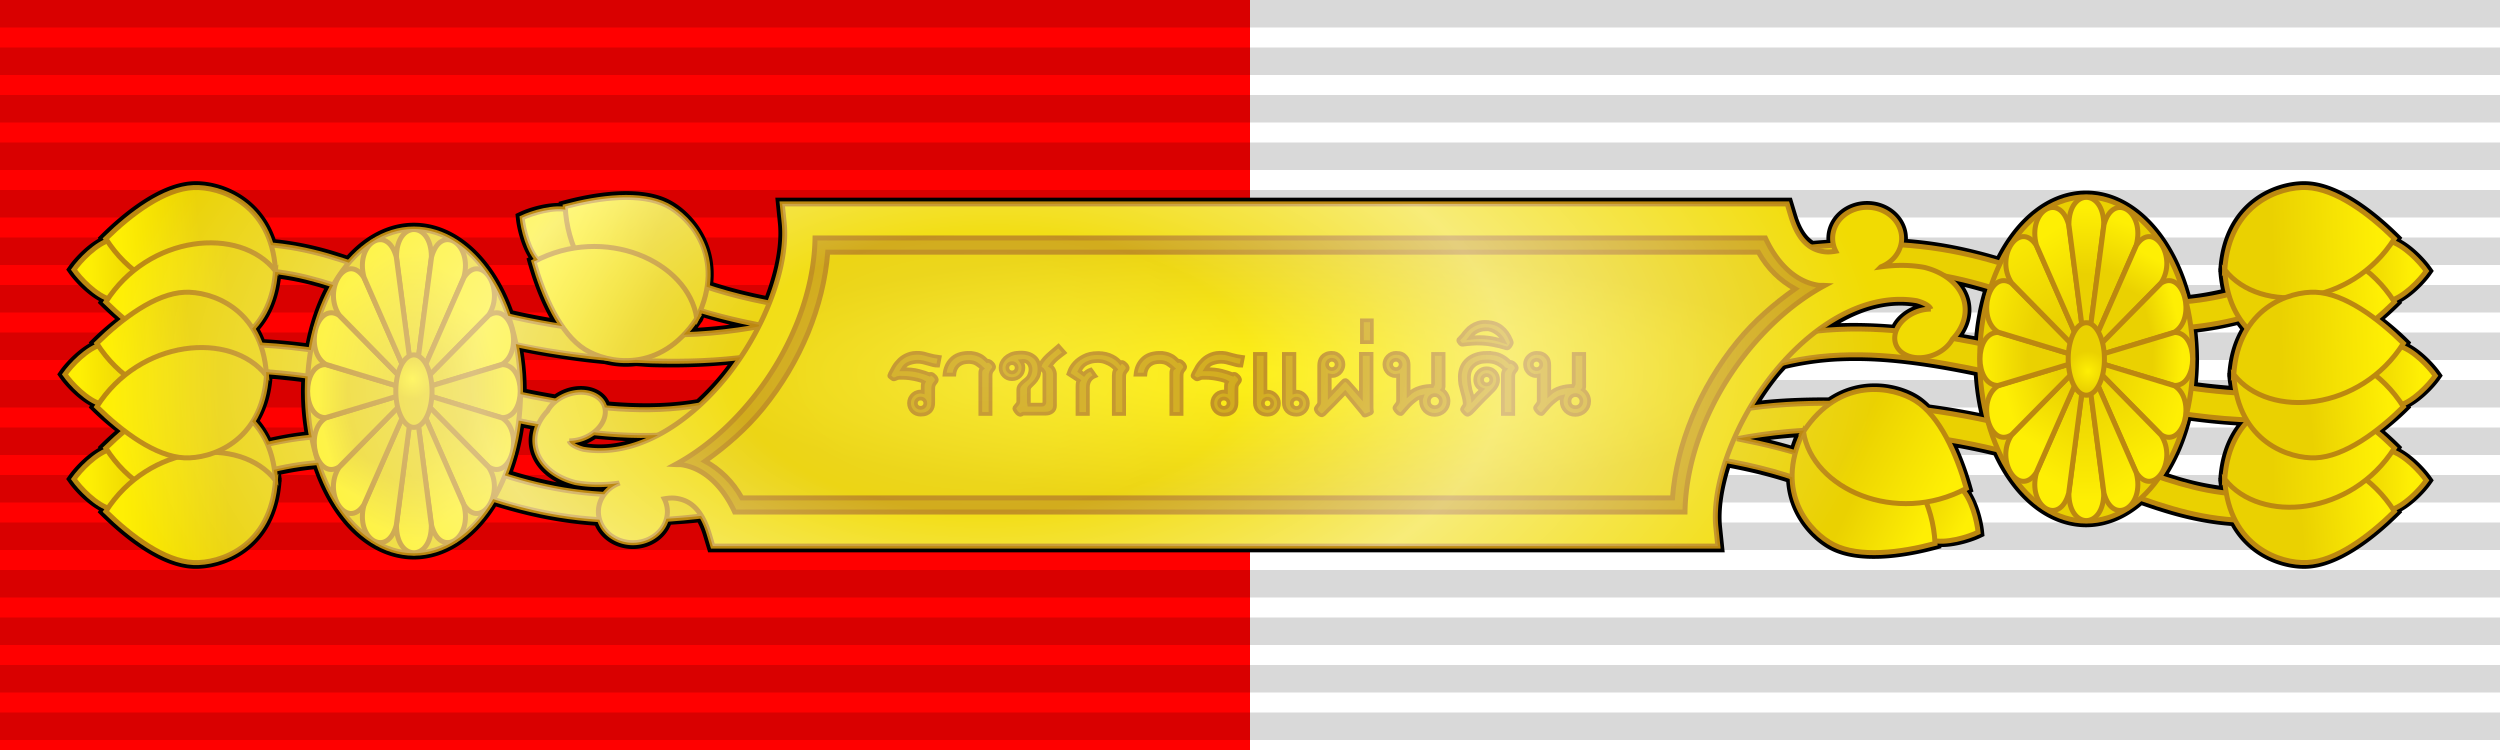 <?xml version="1.0" encoding="UTF-8" standalone="no"?>
<svg
   xmlns:dc="http://purl.org/dc/elements/1.1/"
   xmlns:cc="http://creativecommons.org/ns#"
   xmlns:rdf="http://www.w3.org/1999/02/22-rdf-syntax-ns#"
   xmlns:svg="http://www.w3.org/2000/svg"
   xmlns="http://www.w3.org/2000/svg"
   xmlns:xlink="http://www.w3.org/1999/xlink"
   xmlns:sodipodi="http://sodipodi.sourceforge.net/DTD/sodipodi-0.dtd"
   xmlns:inkscape="http://www.inkscape.org/namespaces/inkscape"
   sodipodi:docname="Dushdi_Mala_-_Military,_Service_to_the_Nation_(Thailand).svg"
   inkscape:version="0.92.3 (2405546, 2018-03-11)"
   version="1.1"
   id="svg2"
   height="30"
   width="100">
  <defs
     id="defs10">
    <linearGradient
       id="linearGradient11002">
      <stop
         id="stop11004"
         offset="0"
         style="stop-color:#ffffff;stop-opacity:0.196;" />
      <stop
         style="stop-color:#ffffff;stop-opacity:0.078;"
         offset="0.291"
         id="stop11006" />
      <stop
         id="stop11008"
         offset="0.582"
         style="stop-color:#ffffff;stop-opacity:0.471;" />
      <stop
         id="stop11010"
         offset="1"
         style="stop-color:#ffffff;stop-opacity:0;" />
    </linearGradient>
    <linearGradient
       inkscape:collect="always"
       id="linearGradient2158">
      <stop
         style="stop-color:#feef04;stop-opacity:1;"
         offset="0"
         id="stop2154" />
      <stop
         style="stop-color:#ead101;stop-opacity:1"
         offset="1"
         id="stop2156" />
    </linearGradient>
    <linearGradient
       gradientUnits="userSpaceOnUse"
       y2="3.303"
       x2="113.382"
       y1="1.113"
       x1="113.331"
       id="linearGradient1262"
       xlink:href="#linearGradient2158"
       inkscape:collect="always" />
    <linearGradient
       gradientUnits="userSpaceOnUse"
       y2="6.447"
       x2="112.138"
       y1="2.4"
       x1="112.055"
       id="linearGradient1264"
       xlink:href="#linearGradient2158"
       inkscape:collect="always" />
    <linearGradient
       gradientUnits="userSpaceOnUse"
       y2="5.328"
       x2="114.893"
       y1="2.305"
       x1="114.643"
       id="linearGradient1266"
       xlink:href="#linearGradient2158"
       inkscape:collect="always" />
    <linearGradient
       y2="3.303"
       x2="113.382"
       y1="1.113"
       x1="113.331"
       gradientUnits="userSpaceOnUse"
       id="linearGradient1281"
       xlink:href="#linearGradient2158"
       inkscape:collect="always" />
    <linearGradient
       y2="5.328"
       x2="114.893"
       y1="2.305"
       x1="114.643"
       gradientUnits="userSpaceOnUse"
       id="linearGradient1283"
       xlink:href="#linearGradient2158"
       inkscape:collect="always" />
    <linearGradient
       y2="6.447"
       x2="112.138"
       y1="2.4"
       x1="112.055"
       gradientUnits="userSpaceOnUse"
       id="linearGradient1285"
       xlink:href="#linearGradient2158"
       inkscape:collect="always" />
    <linearGradient
       y2="3.303"
       x2="113.382"
       y1="1.113"
       x1="113.331"
       gradientUnits="userSpaceOnUse"
       id="linearGradient1295"
       xlink:href="#linearGradient2158"
       inkscape:collect="always" />
    <linearGradient
       y2="5.328"
       x2="114.893"
       y1="2.305"
       x1="114.643"
       gradientUnits="userSpaceOnUse"
       id="linearGradient1297"
       xlink:href="#linearGradient2158"
       inkscape:collect="always" />
    <linearGradient
       y2="6.447"
       x2="112.138"
       y1="2.4"
       x1="112.055"
       gradientUnits="userSpaceOnUse"
       id="linearGradient1299"
       xlink:href="#linearGradient2158"
       inkscape:collect="always" />
    <linearGradient
       gradientTransform="translate(12.536)"
       gradientUnits="userSpaceOnUse"
       y2="13.59"
       x2="113.178"
       y1="11.491"
       x1="116.417"
       id="linearGradient1374"
       xlink:href="#linearGradient2158"
       inkscape:collect="always" />
    <linearGradient
       gradientTransform="translate(12.536)"
       gradientUnits="userSpaceOnUse"
       y2="11.45"
       x2="112.408"
       y1="10.302"
       x1="112.45"
       id="linearGradient1378"
       xlink:href="#linearGradient2158"
       inkscape:collect="always" />
    <linearGradient
       gradientTransform="translate(12.536)"
       gradientUnits="userSpaceOnUse"
       y2="12.164"
       x2="109.907"
       y1="11.451"
       x1="108.551"
       id="linearGradient1382"
       xlink:href="#linearGradient2158"
       inkscape:collect="always" />
    <linearGradient
       gradientTransform="translate(12.536)"
       gradientUnits="userSpaceOnUse"
       y2="14.062"
       x2="109.191"
       y1="13.982"
       x1="106.655"
       id="linearGradient1386"
       xlink:href="#linearGradient2158"
       inkscape:collect="always" />
    <linearGradient
       gradientTransform="translate(12.536)"
       gradientUnits="userSpaceOnUse"
       y2="15.048"
       x2="111.016"
       y1="17.544"
       x1="107.363"
       id="linearGradient1390"
       xlink:href="#linearGradient2158"
       inkscape:collect="always" />
    <linearGradient
       gradientTransform="translate(12.536)"
       gradientUnits="userSpaceOnUse"
       y2="16.198"
       x2="112.488"
       y1="17.98"
       x1="112.529"
       id="linearGradient1394"
       xlink:href="#linearGradient2158"
       inkscape:collect="always" />
    <linearGradient
       gradientTransform="translate(12.536)"
       gradientUnits="userSpaceOnUse"
       y2="14.731"
       x2="113.416"
       y1="16.078"
       x1="115.585"
       id="linearGradient1398"
       xlink:href="#linearGradient2158"
       inkscape:collect="always" />
    <linearGradient
       gradientTransform="translate(12.536)"
       y2="14.022"
       x2="113.688"
       y1="13.982"
       x1="117.886"
       gradientUnits="userSpaceOnUse"
       id="linearGradient1449"
       xlink:href="#linearGradient2158"
       inkscape:collect="always" />
    <linearGradient
       y2="14.005"
       x2="113.719"
       y1="13.93"
       x1="117.489"
       gradientTransform="matrix(0.924,0.252,-0.582,0.924,29.229,-27.236)"
       gradientUnits="userSpaceOnUse"
       id="linearGradient1483"
       xlink:href="#linearGradient2158"
       inkscape:collect="always" />
    <linearGradient
       y2="14.068"
       x2="114.127"
       y1="14.045"
       x1="117.204"
       gradientTransform="matrix(0.383,0.608,-1.405,0.383,101.58,-59.691)"
       gradientUnits="userSpaceOnUse"
       id="linearGradient1487"
       xlink:href="#linearGradient2158"
       inkscape:collect="always" />
    <linearGradient
       y2="14.075"
       x2="115.543"
       y1="14.001"
       x1="119.08"
       gradientTransform="matrix(-0.383,0.608,-1.405,-0.383,187.63,-48.989)"
       gradientUnits="userSpaceOnUse"
       id="linearGradient1491"
       xlink:href="#linearGradient2158"
       inkscape:collect="always" />
    <linearGradient
       y2="13.934"
       x2="113.779"
       y1="13.871"
       x1="117.678"
       gradientTransform="matrix(-0.924,0.252,-0.582,-0.924,236.972,-1.399)"
       gradientUnits="userSpaceOnUse"
       id="linearGradient1495"
       xlink:href="#linearGradient2158"
       inkscape:collect="always" />
    <linearGradient
       y2="13.96"
       x2="116.216"
       y1="14.004"
       x1="117.882"
       gradientTransform="matrix(-0.383,-0.608,1.405,-0.383,148.351,87.655)"
       gradientUnits="userSpaceOnUse"
       id="linearGradient1503"
       xlink:href="#linearGradient2158"
       inkscape:collect="always" />
    <linearGradient
       y2="14.004"
       x2="113.217"
       y1="13.963"
       x1="118.079"
       gradientTransform="matrix(0.383,-0.608,1.405,0.383,62.301,76.954)"
       gradientUnits="userSpaceOnUse"
       id="linearGradient1507"
       xlink:href="#linearGradient2158"
       inkscape:collect="always" />
    <linearGradient
       y2="14.08"
       x2="113.215"
       y1="14.081"
       x1="117.974"
       gradientTransform="matrix(0.924,-0.252,0.582,0.924,12.959,29.364)"
       gradientUnits="userSpaceOnUse"
       id="linearGradient1511"
       xlink:href="#linearGradient2158"
       inkscape:collect="always" />
    <linearGradient
       gradientUnits="userSpaceOnUse"
       y2="13.156"
       x2="121.628"
       y1="12.443"
       x1="119.777"
       id="linearGradient1519"
       xlink:href="#linearGradient2158"
       inkscape:collect="always" />
    <radialGradient
       gradientUnits="userSpaceOnUse"
       gradientTransform="matrix(0.525,0,0,0.526,59.315,6.632)"
       r="1.459"
       fy="13.844"
       fx="125.937"
       cy="13.844"
       cx="125.937"
       id="radialGradient1521"
       xlink:href="#linearGradient2158"
       inkscape:collect="always" />
    <linearGradient
       gradientUnits="userSpaceOnUse"
       y2="3.303"
       x2="113.382"
       y1="1.113"
       x1="113.331"
       id="linearGradient1262-7"
       xlink:href="#linearGradient2158"
       inkscape:collect="always"
       gradientTransform="translate(0.945,1.804)" />
    <linearGradient
       gradientUnits="userSpaceOnUse"
       y2="5.328"
       x2="114.893"
       y1="2.305"
       x1="114.643"
       id="linearGradient1266-1"
       xlink:href="#linearGradient2158"
       inkscape:collect="always"
       gradientTransform="translate(0.945,1.804)" />
    <linearGradient
       gradientUnits="userSpaceOnUse"
       y2="6.447"
       x2="112.138"
       y1="2.4"
       x1="112.055"
       id="linearGradient1264-0"
       xlink:href="#linearGradient2158"
       inkscape:collect="always"
       gradientTransform="translate(0.945,1.804)" />
    <linearGradient
       y2="3.303"
       x2="113.382"
       y1="1.113"
       x1="113.331"
       gradientUnits="userSpaceOnUse"
       id="linearGradient1674"
       xlink:href="#linearGradient2158"
       inkscape:collect="always" />
    <linearGradient
       y2="5.328"
       x2="114.893"
       y1="2.305"
       x1="114.643"
       gradientUnits="userSpaceOnUse"
       id="linearGradient1676"
       xlink:href="#linearGradient2158"
       inkscape:collect="always" />
    <linearGradient
       y2="6.447"
       x2="112.138"
       y1="2.4"
       x1="112.055"
       gradientUnits="userSpaceOnUse"
       id="linearGradient1678"
       xlink:href="#linearGradient2158"
       inkscape:collect="always" />
    <linearGradient
       y2="3.303"
       x2="113.382"
       y1="1.113"
       x1="113.331"
       gradientUnits="userSpaceOnUse"
       id="linearGradient1680"
       xlink:href="#linearGradient2158"
       inkscape:collect="always" />
    <linearGradient
       y2="5.328"
       x2="114.893"
       y1="2.305"
       x1="114.643"
       gradientUnits="userSpaceOnUse"
       id="linearGradient1682"
       xlink:href="#linearGradient2158"
       inkscape:collect="always" />
    <linearGradient
       y2="6.447"
       x2="112.138"
       y1="2.4"
       x1="112.055"
       gradientUnits="userSpaceOnUse"
       id="linearGradient1684"
       xlink:href="#linearGradient2158"
       inkscape:collect="always" />
    <linearGradient
       y2="3.303"
       x2="113.382"
       y1="1.113"
       x1="113.331"
       gradientUnits="userSpaceOnUse"
       id="linearGradient1686"
       xlink:href="#linearGradient2158"
       inkscape:collect="always" />
    <linearGradient
       y2="5.328"
       x2="114.893"
       y1="2.305"
       x1="114.643"
       gradientUnits="userSpaceOnUse"
       id="linearGradient1688"
       xlink:href="#linearGradient2158"
       inkscape:collect="always" />
    <linearGradient
       y2="6.447"
       x2="112.138"
       y1="2.4"
       x1="112.055"
       gradientUnits="userSpaceOnUse"
       id="linearGradient1690"
       xlink:href="#linearGradient2158"
       inkscape:collect="always" />
    <linearGradient
       y2="14.022"
       x2="113.688"
       y1="13.982"
       x1="117.886"
       gradientTransform="translate(12.536)"
       gradientUnits="userSpaceOnUse"
       id="linearGradient1692"
       xlink:href="#linearGradient2158"
       inkscape:collect="always" />
    <linearGradient
       y2="14.005"
       x2="113.719"
       y1="13.93"
       x1="117.489"
       gradientTransform="matrix(0.924,0.252,-0.582,0.924,29.229,-27.236)"
       gradientUnits="userSpaceOnUse"
       id="linearGradient1694"
       xlink:href="#linearGradient2158"
       inkscape:collect="always" />
    <linearGradient
       y2="14.731"
       x2="113.416"
       y1="16.078"
       x1="115.585"
       gradientTransform="translate(12.536)"
       gradientUnits="userSpaceOnUse"
       id="linearGradient1696"
       xlink:href="#linearGradient2158"
       inkscape:collect="always" />
    <linearGradient
       y2="14.068"
       x2="114.127"
       y1="14.045"
       x1="117.204"
       gradientTransform="matrix(0.383,0.608,-1.405,0.383,101.58,-59.691)"
       gradientUnits="userSpaceOnUse"
       id="linearGradient1698"
       xlink:href="#linearGradient2158"
       inkscape:collect="always" />
    <linearGradient
       y2="16.198"
       x2="112.488"
       y1="17.98"
       x1="112.529"
       gradientTransform="translate(12.536)"
       gradientUnits="userSpaceOnUse"
       id="linearGradient1700"
       xlink:href="#linearGradient2158"
       inkscape:collect="always" />
    <linearGradient
       y2="14.075"
       x2="115.543"
       y1="14.001"
       x1="119.08"
       gradientTransform="matrix(-0.383,0.608,-1.405,-0.383,187.63,-48.989)"
       gradientUnits="userSpaceOnUse"
       id="linearGradient1702"
       xlink:href="#linearGradient2158"
       inkscape:collect="always" />
    <linearGradient
       y2="15.048"
       x2="111.016"
       y1="17.544"
       x1="107.363"
       gradientTransform="translate(12.536)"
       gradientUnits="userSpaceOnUse"
       id="linearGradient1704"
       xlink:href="#linearGradient2158"
       inkscape:collect="always" />
    <linearGradient
       y2="13.934"
       x2="113.779"
       y1="13.871"
       x1="117.678"
       gradientTransform="matrix(-0.924,0.252,-0.582,-0.924,236.972,-1.399)"
       gradientUnits="userSpaceOnUse"
       id="linearGradient1706"
       xlink:href="#linearGradient2158"
       inkscape:collect="always" />
    <linearGradient
       y2="14.062"
       x2="109.191"
       y1="13.982"
       x1="106.655"
       gradientTransform="translate(12.536)"
       gradientUnits="userSpaceOnUse"
       id="linearGradient1708"
       xlink:href="#linearGradient2158"
       inkscape:collect="always" />
    <linearGradient
       y2="13.156"
       x2="121.628"
       y1="12.443"
       x1="119.777"
       gradientUnits="userSpaceOnUse"
       id="linearGradient1710"
       xlink:href="#linearGradient2158"
       inkscape:collect="always" />
    <linearGradient
       y2="12.164"
       x2="109.907"
       y1="11.451"
       x1="108.551"
       gradientTransform="translate(12.536)"
       gradientUnits="userSpaceOnUse"
       id="linearGradient1712"
       xlink:href="#linearGradient2158"
       inkscape:collect="always" />
    <linearGradient
       y2="13.96"
       x2="116.216"
       y1="14.004"
       x1="117.882"
       gradientTransform="matrix(-0.383,-0.608,1.405,-0.383,148.351,87.655)"
       gradientUnits="userSpaceOnUse"
       id="linearGradient1714"
       xlink:href="#linearGradient2158"
       inkscape:collect="always" />
    <linearGradient
       y2="11.45"
       x2="112.408"
       y1="10.302"
       x1="112.45"
       gradientTransform="translate(12.536)"
       gradientUnits="userSpaceOnUse"
       id="linearGradient1716"
       xlink:href="#linearGradient2158"
       inkscape:collect="always" />
    <linearGradient
       y2="14.004"
       x2="113.217"
       y1="13.963"
       x1="118.079"
       gradientTransform="matrix(0.383,-0.608,1.405,0.383,62.301,76.954)"
       gradientUnits="userSpaceOnUse"
       id="linearGradient1718"
       xlink:href="#linearGradient2158"
       inkscape:collect="always" />
    <linearGradient
       y2="13.59"
       x2="113.178"
       y1="11.491"
       x1="116.417"
       gradientTransform="translate(12.536)"
       gradientUnits="userSpaceOnUse"
       id="linearGradient1720"
       xlink:href="#linearGradient2158"
       inkscape:collect="always" />
    <linearGradient
       y2="14.08"
       x2="113.215"
       y1="14.081"
       x1="117.974"
       gradientTransform="matrix(0.924,-0.252,0.582,0.924,12.959,29.364)"
       gradientUnits="userSpaceOnUse"
       id="linearGradient1722"
       xlink:href="#linearGradient2158"
       inkscape:collect="always" />
    <radialGradient
       r="1.459"
       fy="13.844"
       fx="125.937"
       cy="13.844"
       cx="125.937"
       gradientTransform="matrix(0.525,0,0,0.526,59.315,6.632)"
       gradientUnits="userSpaceOnUse"
       id="radialGradient1724"
       xlink:href="#linearGradient2158"
       inkscape:collect="always" />
    <linearGradient
       y2="3.303"
       x2="113.382"
       y1="1.113"
       x1="113.331"
       gradientTransform="translate(0.945,1.804)"
       gradientUnits="userSpaceOnUse"
       id="linearGradient1726"
       xlink:href="#linearGradient2158"
       inkscape:collect="always" />
    <linearGradient
       y2="5.328"
       x2="114.893"
       y1="2.305"
       x1="114.643"
       gradientTransform="translate(0.945,1.804)"
       gradientUnits="userSpaceOnUse"
       id="linearGradient1728"
       xlink:href="#linearGradient2158"
       inkscape:collect="always" />
    <linearGradient
       y2="6.447"
       x2="112.138"
       y1="2.4"
       x1="112.055"
       gradientTransform="translate(0.945,1.804)"
       gradientUnits="userSpaceOnUse"
       id="linearGradient1730"
       xlink:href="#linearGradient2158"
       inkscape:collect="always" />
    <radialGradient
       gradientUnits="userSpaceOnUse"
       gradientTransform="matrix(1,0,0,0.227,0,57.898)"
       r="20.965"
       fy="74.943"
       fx="169.562"
       cy="74.943"
       cx="169.562"
       id="radialGradient2216"
       xlink:href="#linearGradient2158"
       inkscape:collect="always" />
    <radialGradient
       gradientUnits="userSpaceOnUse"
       gradientTransform="matrix(0.751,-0.011,0.006,0.407,10.769,9.73)"
       r="47.404"
       fy="13.614"
       fx="38.309"
       cy="13.614"
       cx="38.309"
       id="radialGradient4001"
       xlink:href="#linearGradient11002"
       inkscape:collect="always" />
  </defs>
  <sodipodi:namedview
     inkscape:document-rotation="0"
     showguides="false"
     inkscape:snap-nodes="false"
     inkscape:object-nodes="false"
     fit-margin-bottom="0"
     fit-margin-right="0"
     fit-margin-left="0"
     fit-margin-top="0"
     inkscape:current-layer="svg2"
     inkscape:window-maximized="1"
     inkscape:window-y="-8"
     inkscape:window-x="-8"
     inkscape:cy="22.244898"
     inkscape:cx="75.347578"
     inkscape:zoom="14.7"
     showgrid="false"
     id="namedview8"
     inkscape:window-height="1137"
     inkscape:window-width="1920"
     inkscape:pageshadow="2"
     inkscape:pageopacity="0"
     guidetolerance="10"
     gridtolerance="10"
     objecttolerance="10"
     borderopacity="1"
     bordercolor="#666666"
     pagecolor="#ffffff" />
  <rect
     y="0"
     x="0"
     style="fill:#ffffff;fill-opacity:1;stroke-width:0.479"
     id="rect4"
     height="30"
     width="100" />
  <path
     sodipodi:nodetypes="ccccc"
     inkscape:connector-curvature="0"
     id="rect824"
     d="M 50,30 H 0 V 0 h 50 z"
     style="fill:#ff0000;fill-opacity:1;stroke-width:0.479" />
  <path
     d="M 50,0 V 30 Z"
     inkscape:original="M 50 0 L 50 30 L 50 0 z "
     inkscape:radius="0"
     sodipodi:type="inkscape:offset"
     style="opacity:0.15;stroke:#000000;stroke-width:100.001;stroke-dasharray:0.95"
     id="path6" />
  <path
     id="path2241-1"
     d="M 7.736,7.5 C 6.581,7.551 5.251,8.539 4.23,9.545 4.253,9.581 4.281,9.613 4.305,9.648 3.741,9.865 3.173,10.474 2.955,10.785 c 0.222,0.316 0.804,0.945 1.377,1.15 -0.033,0.049 -0.07,0.092 -0.102,0.143 0.24,0.237 0.501,0.47 0.77,0.693 -0.397,0.3 -0.784,0.623 -1.129,0.963 0.023,0.036 0.049,0.067 0.072,0.102 -0.563,0.217 -1.13,0.826 -1.348,1.137 0.222,0.316 0.804,0.945 1.377,1.15 -0.033,0.049 -0.07,0.092 -0.102,0.143 0.345,0.34 0.732,0.662 1.129,0.963 -0.268,0.223 -0.529,0.457 -0.77,0.693 0.022,0.036 0.049,0.067 0.072,0.102 -0.564,0.217 -1.13,0.826 -1.348,1.137 0.222,0.317 0.805,0.945 1.379,1.15 -0.033,0.049 -0.071,0.094 -0.104,0.145 1.021,1.005 2.35,1.994 3.506,2.045 1.036,0.046 3.101,-0.613 3.279,-3.291 -0.006,-0.008 -0.013,-0.014 -0.02,-0.021 0.006,-0.008 0.014,-0.014 0.02,-0.021 -0.009,-0.138 -0.044,-0.248 -0.062,-0.375 0.575,-0.136 1.164,-0.24 1.777,-0.285 a 4.265,6.484 0 0 0 3.824,3.621 4.265,6.484 0 0 0 3.176,-2.166 c 1.338,0.423 2.681,0.726 4.25,0.824 a 1.38,1.244 0 0 0 1.332,0.924 A 1.38,1.244 0 0 0 26.654,20.75 c 0.45,-0.03 0.897,-0.058 1.389,-0.115 0.12,0.193 0.23,0.42 0.322,0.725 l 0.146,0.484 H 68.711 l -0.078,-0.75 c -0.079,-0.761 0.078,-1.692 0.4,-2.66 0.949,0.173 1.842,0.388 2.658,0.66 0.029,1.41 0.974,2.349 1.645,2.691 1.03,0.526 2.675,0.324 4.059,-0.047 -0.002,-0.043 -0.009,-0.083 -0.012,-0.125 0.597,0.09 1.389,-0.161 1.732,-0.324 -0.037,-0.384 -0.232,-1.218 -0.629,-1.68 0.053,-0.026 0.106,-0.046 0.158,-0.074 -0.187,-0.658 -0.441,-1.343 -0.758,-1.951 0.691,0.115 1.373,0.254 2.037,0.416 a 4.265,6.484 0 0 0 3.521,2.84 4.265,6.484 0 0 0 2.172,-0.912 c 0.431,0.152 0.857,0.295 1.283,0.418 0.792,0.228 1.594,0.389 2.449,0.449 0.016,0.001 0.034,-0.001 0.051,0 0.695,1.36 2.075,1.74 2.863,1.705 1.155,-0.051 2.485,-1.039 3.506,-2.045 -0.023,-0.036 -0.051,-0.068 -0.074,-0.104 0.564,-0.216 1.132,-0.826 1.35,-1.137 -0.222,-0.316 -0.804,-0.945 -1.377,-1.15 0.033,-0.049 0.07,-0.092 0.102,-0.143 -0.24,-0.237 -0.501,-0.47 -0.77,-0.693 0.397,-0.3 0.784,-0.623 1.129,-0.963 -0.023,-0.036 -0.049,-0.067 -0.072,-0.102 0.563,-0.217 1.13,-0.826 1.348,-1.137 -0.222,-0.316 -0.804,-0.945 -1.377,-1.15 0.033,-0.049 0.07,-0.092 0.102,-0.143 -0.345,-0.34 -0.732,-0.662 -1.129,-0.963 0.268,-0.223 0.529,-0.457 0.77,-0.693 -0.022,-0.036 -0.049,-0.067 -0.072,-0.102 0.564,-0.217 1.13,-0.826 1.348,-1.137 -0.222,-0.317 -0.805,-0.945 -1.379,-1.15 0.033,-0.049 0.071,-0.094 0.104,-0.145 C 94.749,8.539 93.419,7.551 92.264,7.5 c -1.036,-0.046 -3.101,0.613 -3.279,3.291 0.006,0.008 0.013,0.014 0.02,0.021 -0.006,0.008 -0.014,0.014 -0.02,0.021 0.023,0.343 0.078,0.65 0.156,0.93 -0.554,0.136 -1.119,0.244 -1.707,0.297 A 4.265,6.484 0 0 0 83.445,7.873 4.265,6.484 0 0 0 80.004,10.539 C 78.757,10.162 77.494,9.886 76.035,9.793 a 1.38,1.244 0 0 0 0.031,-0.26 1.38,1.244 0 0 0 -1.379,-1.242 1.38,1.244 0 0 0 -1.381,1.242 1.38,1.244 0 0 0 0.041,0.293 c -0.288,0.019 -0.57,0.034 -0.875,0.064 -0.333,-0.192 -0.627,-0.552 -0.838,-1.25 L 71.488,8.156 H 31.289 l 0.076,0.75 c 0.093,0.904 -0.132,2.047 -0.594,3.209 -0.897,-0.171 -1.735,-0.387 -2.51,-0.648 0.254,-1.722 -0.843,-2.867 -1.598,-3.252 -1.03,-0.526 -2.675,-0.324 -4.059,0.047 0.002,0.043 0.009,0.083 0.012,0.125 -0.597,-0.09 -1.389,0.161 -1.732,0.324 0.037,0.384 0.232,1.218 0.629,1.68 -0.053,0.026 -0.106,0.046 -0.158,0.074 0.255,0.899 0.63,1.852 1.131,2.58 -0.73,-0.112 -1.452,-0.248 -2.156,-0.412 a 4.265,6.484 0 0 0 -3.775,-3.473 4.265,6.484 0 0 0 -2.6,1.348 C 13.669,10.412 13.383,10.314 13.098,10.232 12.364,10.022 11.62,9.874 10.836,9.805 10.282,7.953 8.629,7.46 7.736,7.5 Z m 3.271,3.377 c 0.609,0.072 1.202,0.189 1.803,0.361 0.17,0.049 0.347,0.11 0.52,0.166 a 4.265,6.484 0 0 0 -0.896,2.598 c -0.672,-0.092 -1.348,-0.156 -2.029,-0.193 -0.089,-0.247 -0.194,-0.47 -0.318,-0.666 0.478,-0.501 0.843,-1.225 0.922,-2.266 z m 66.764,0.17 c 0.631,0.118 1.243,0.274 1.85,0.459 a 4.265,6.484 0 0 0 -0.42,2.24 c -0.365,-0.074 -0.728,-0.136 -1.09,-0.199 0.367,-0.393 0.579,-0.912 0.465,-1.449 -0.093,-0.438 -0.394,-0.79 -0.805,-1.051 z m -1.857,0.928 c 0.253,-0.006 0.506,0.012 0.758,0.055 0.441,0.122 0.54,0.272 0.561,0.334 a 0.927,1.247 69.129 0 0 -0.539,0.098 0.927,1.247 69.129 0 0 -0.854,0.785 c -1.063,-0.092 -2.117,-0.116 -3.154,-0.006 1.014,-0.761 2.12,-1.24 3.229,-1.266 z m -47.912,0.422 c 0.756,0.233 1.545,0.435 2.373,0.6 -0.011,0.022 -0.022,0.043 -0.033,0.064 -0.921,0.169 -1.916,0.291 -3,0.326 0.182,-0.189 0.359,-0.401 0.527,-0.656 -0.001,-0.009 -0.004,-0.018 -0.006,-0.027 0.009,-0.004 0.019,-0.004 0.027,-0.008 0.05,-0.104 0.071,-0.198 0.111,-0.299 z m 61.588,0.326 c 0.101,0.153 0.207,0.296 0.324,0.42 -0.298,0.469 -0.519,1.059 -0.57,1.836 0.006,0.008 0.013,0.014 0.02,0.021 -0.006,0.008 -0.014,0.014 -0.02,0.021 0.017,0.249 0.065,0.463 0.111,0.678 -0.606,-0.04 -1.212,-0.101 -1.816,-0.186 a 4.265,6.484 0 0 0 0.072,-1.156 4.265,6.484 0 0 0 -0.09,-1.281 c 0.68,-0.066 1.334,-0.19 1.969,-0.354 z m -68.957,1.041 c 1.179,0.252 2.385,0.443 3.59,0.553 0.361,0.092 0.775,0.134 1.211,0.078 0.213,0.011 0.43,0.035 0.641,0.041 1.25,0.037 2.444,-0.016 3.553,-0.148 -0.194,0.289 -0.398,0.572 -0.617,0.84 -0.321,0.393 -0.668,0.749 -1.027,1.078 -1.23,0.217 -2.494,0.213 -3.793,0.092 a 0.927,1.247 69.129 0 0 -0.018,-0.061 0.927,1.247 69.129 0 0 -1.479,-0.447 0.927,1.247 69.129 0 0 -0.443,0.246 c -0.472,-0.081 -0.95,-0.168 -1.436,-0.27 a 4.265,6.484 0 0 0 0.004,-0.123 4.265,6.484 0 0 0 -0.186,-1.879 z m 52.971,0.438 c 1.78,-0.077 3.633,0.204 5.588,0.611 a 4.265,6.484 0 0 0 0.318,2.031 c -0.801,-0.175 -1.613,-0.316 -2.436,-0.426 -0.148,-0.151 -0.303,-0.288 -0.469,-0.393 -0.68,-0.427 -2.101,-0.776 -3.395,0.121 -1.131,-0.005 -2.225,0.041 -3.223,0.182 0.296,-0.506 0.63,-0.999 1.002,-1.455 0.098,-0.12 0.204,-0.229 0.307,-0.344 0.759,-0.188 1.526,-0.294 2.307,-0.328 z m -62.963,0.684 c 0.556,0.039 1.112,0.095 1.668,0.172 a 4.265,6.484 0 0 0 -0.02,0.586 4.265,6.484 0 0 0 0.18,1.848 c -0.616,0.055 -1.207,0.164 -1.785,0.301 -0.161,-0.372 -0.361,-0.685 -0.598,-0.934 0.298,-0.469 0.519,-1.059 0.57,-1.836 -0.006,-0.008 -0.013,-0.014 -0.02,-0.021 0.006,-0.008 0.014,-0.014 0.02,-0.021 -0.002,-0.034 -0.013,-0.06 -0.016,-0.094 z m 76.811,1.672 c 0.798,0.113 1.601,0.195 2.412,0.229 0.016,0.026 0.035,0.047 0.051,0.072 -0.485,0.509 -0.859,1.243 -0.93,2.309 0.006,0.008 0.013,0.014 0.02,0.021 -0.006,0.008 -0.014,0.014 -0.02,0.021 0.012,0.184 0.053,0.336 0.082,0.502 -0.636,-0.07 -1.252,-0.191 -1.877,-0.371 -0.269,-0.077 -0.546,-0.17 -0.822,-0.264 a 4.265,6.484 0 0 0 1.084,-2.52 z m -66.705,0.264 c 0.268,0.054 0.535,0.101 0.801,0.15 -0.132,0.289 -0.192,0.605 -0.123,0.932 0.144,0.682 0.761,1.187 1.582,1.398 l 0.027,0.006 0.025,0.004 c 0.579,0.102 1.148,0.089 1.705,0.014 -0.003,0.002 -0.007,0.006 -0.01,0.008 a 1.38,1.244 0 0 0 -0.582,0.439 c -1.467,-0.082 -2.719,-0.361 -3.98,-0.758 a 4.265,6.484 0 0 0 0.555,-2.193 z m 51.424,0.4 c -0.013,0.019 -0.027,0.03 -0.039,0.049 0.001,0.009 0.004,0.018 0.006,0.027 -0.009,0.004 -0.019,0.004 -0.027,0.008 -0.138,0.286 -0.233,0.558 -0.303,0.82 -0.747,-0.221 -1.519,-0.418 -2.332,-0.576 0.83,-0.16 1.731,-0.273 2.695,-0.328 z m -48.412,0.07 c 0.865,0.091 1.722,0.14 2.57,0.109 -0.971,0.51 -1.996,0.739 -3,0.57 -0.441,-0.122 -0.54,-0.272 -0.561,-0.334 a 0.927,1.247 69.129 0 0 0.539,-0.098 0.927,1.247 69.129 0 0 0.451,-0.248 z"
     style="color:#000000;font-style:normal;font-variant:normal;font-weight:normal;font-stretch:normal;font-size:medium;line-height:normal;font-family:sans-serif;font-variant-ligatures:normal;font-variant-position:normal;font-variant-caps:normal;font-variant-numeric:normal;font-variant-alternates:normal;font-feature-settings:normal;text-indent:0;text-align:start;text-decoration:none;text-decoration-line:none;text-decoration-style:solid;text-decoration-color:#000000;letter-spacing:normal;word-spacing:normal;text-transform:none;writing-mode:lr-tb;direction:ltr;text-orientation:mixed;dominant-baseline:auto;baseline-shift:baseline;text-anchor:start;white-space:normal;shape-padding:0;clip-rule:nonzero;display:inline;overflow:visible;visibility:visible;opacity:1;isolation:auto;mix-blend-mode:normal;color-interpolation:sRGB;color-interpolation-filters:linearRGB;solid-color:#000000;solid-opacity:1;vector-effect:none;fill:#ead101;fill-opacity:1;fill-rule:nonzero;stroke:#000000;stroke-width:0.5;stroke-linecap:butt;stroke-linejoin:miter;stroke-miterlimit:4;stroke-dasharray:none;stroke-dashoffset:0;stroke-opacity:1;color-rendering:auto;image-rendering:auto;shape-rendering:auto;text-rendering:auto;enable-background:accumulate"
     inkscape:connector-curvature="0" />
  <g
     transform="matrix(1.047,0,0,1.047,-127.245,-63.464)"
     id="g2340"
     style="stroke-width:0.191;stroke-miterlimit:4;stroke-dasharray:none">
    <path
       inkscape:connector-curvature="0"
       style="color:#000000;font-style:normal;font-variant:normal;font-weight:normal;font-stretch:normal;font-size:medium;line-height:normal;font-family:sans-serif;font-variant-ligatures:normal;font-variant-position:normal;font-variant-caps:normal;font-variant-numeric:normal;font-variant-alternates:normal;font-feature-settings:normal;text-indent:0;text-align:start;text-decoration:none;text-decoration-line:none;text-decoration-style:solid;text-decoration-color:#000000;letter-spacing:normal;word-spacing:normal;text-transform:none;writing-mode:lr-tb;direction:ltr;text-orientation:mixed;dominant-baseline:auto;baseline-shift:baseline;text-anchor:start;white-space:normal;shape-padding:0;clip-rule:nonzero;display:inline;overflow:visible;visibility:visible;opacity:1;isolation:auto;mix-blend-mode:normal;color-interpolation:sRGB;color-interpolation-filters:linearRGB;solid-color:#000000;solid-opacity:1;vector-effect:none;fill:#ead101;fill-opacity:1;fill-rule:nonzero;stroke:#bc8810;stroke-width:0.191;stroke-linecap:butt;stroke-linejoin:miter;stroke-miterlimit:4;stroke-dasharray:none;stroke-dashoffset:0;stroke-opacity:1;color-rendering:auto;image-rendering:auto;shape-rendering:auto;text-rendering:auto;enable-background:accumulate"
       d="m 130.441,69.951 c -0.439,0.025 -0.896,0.08 -1.377,0.168 l 0.18,0.982 c 1.772,-0.324 3.111,-0.159 4.527,0.248 1.416,0.407 2.905,1.074 4.863,1.727 2.4,0.8 5.198,1.25 7.805,1.328 2.607,0.078 5.014,-0.205 6.688,-0.957 l 1.67,-0.75 -1.818,-0.201 c -3.025,-0.337 -5.554,-1.058 -7.291,-2.336 l -0.592,0.805 c 1.468,1.08 3.438,1.675 5.596,2.096 -1.248,0.24 -2.648,0.391 -4.223,0.344 -2.513,-0.075 -5.232,-0.516 -7.518,-1.277 -1.908,-0.636 -3.391,-1.303 -4.904,-1.738 -0.757,-0.218 -1.522,-0.373 -2.338,-0.43 -0.408,-0.029 -0.829,-0.033 -1.268,-0.008 z m 0.414,3.82 c -1.08,-0.025 -2.171,0.041 -3.262,0.238 l 0.178,0.984 c 4.057,-0.732 8.252,0.495 12.162,1.385 4.729,1.076 9.201,1.706 13.434,-1.477 l -0.602,-0.799 c -3.916,2.944 -7.928,2.366 -12.609,1.301 -2.898,-0.659 -6.06,-1.558 -9.301,-1.633 z m 3.943,3.504 c -0.435,-0.012 -0.86,6.78e-4 -1.277,0.035 -1.667,0.138 -3.19,0.623 -4.578,1.266 l 0.42,0.908 c 2.626,-1.215 5.574,-1.818 9.252,-0.416 3.84,1.464 6.925,2.14 14.42,0.41 l -0.225,-0.973 c -7.386,1.705 -10.063,1.069 -13.84,-0.371 -1.477,-0.563 -2.866,-0.823 -4.172,-0.859 z"
       id="path2241" />
    <path
       id="path2254"
       d="m 208.144,80.487 c 0.439,-0.025 0.896,-0.08 1.377,-0.168 l -0.18,-0.982 c -1.772,0.324 -3.111,0.159 -4.527,-0.248 -1.416,-0.407 -2.905,-1.074 -4.863,-1.727 -2.4,-0.8 -5.198,-1.25 -7.805,-1.328 -2.607,-0.078 -5.014,0.205 -6.688,0.957 l -1.67,0.75 1.818,0.201 c 3.025,0.337 5.554,1.058 7.291,2.336 l 0.592,-0.805 c -1.468,-1.08 -3.438,-1.675 -5.596,-2.096 1.248,-0.24 2.648,-0.391 4.223,-0.344 2.513,0.075 5.232,0.516 7.518,1.277 1.908,0.636 3.391,1.303 4.904,1.738 0.757,0.218 1.522,0.373 2.338,0.43 0.408,0.029 0.829,0.033 1.268,0.008 z m -0.414,-3.82 c 1.08,0.025 2.171,-0.041 3.262,-0.238 l -0.178,-0.984 c -4.057,0.732 -8.252,-0.495 -12.162,-1.385 -4.729,-1.076 -9.201,-1.706 -13.434,1.477 l 0.602,0.799 c 3.916,-2.944 7.928,-2.366 12.609,-1.301 2.898,0.659 6.06,1.558 9.301,1.633 z m -3.943,-3.504 c 0.435,0.012 0.86,-6.78e-4 1.277,-0.035 1.667,-0.138 3.19,-0.623 4.578,-1.266 l -0.42,-0.908 c -2.626,1.215 -5.574,1.818 -9.252,0.416 -3.84,-1.464 -6.925,-2.14 -14.42,-0.41 l 0.225,0.973 c 7.386,-1.705 10.063,-1.069 13.84,0.371 1.477,0.563 2.866,0.823 4.172,0.859 z"
       style="color:#000000;font-style:normal;font-variant:normal;font-weight:normal;font-stretch:normal;font-size:medium;line-height:normal;font-family:sans-serif;font-variant-ligatures:normal;font-variant-position:normal;font-variant-caps:normal;font-variant-numeric:normal;font-variant-alternates:normal;font-feature-settings:normal;text-indent:0;text-align:start;text-decoration:none;text-decoration-line:none;text-decoration-style:solid;text-decoration-color:#000000;letter-spacing:normal;word-spacing:normal;text-transform:none;writing-mode:lr-tb;direction:ltr;text-orientation:mixed;dominant-baseline:auto;baseline-shift:baseline;text-anchor:start;white-space:normal;shape-padding:0;clip-rule:nonzero;display:inline;overflow:visible;visibility:visible;opacity:1;isolation:auto;mix-blend-mode:normal;color-interpolation:sRGB;color-interpolation-filters:linearRGB;solid-color:#000000;solid-opacity:1;vector-effect:none;fill:#ead101;fill-opacity:1;fill-rule:nonzero;stroke:#bc8810;stroke-width:0.191;stroke-linecap:butt;stroke-linejoin:miter;stroke-miterlimit:4;stroke-dasharray:none;stroke-dashoffset:0;stroke-opacity:1;color-rendering:auto;image-rendering:auto;shape-rendering:auto;text-rendering:auto;enable-background:accumulate"
       inkscape:connector-curvature="0" />
  </g>
  <g
     id="g2418"
     style="stroke-width:0.191;stroke-miterlimit:4;stroke-dasharray:none"
     transform="matrix(1.047,0,0,1.047,-127.526,-63.464)">
    <g
       id="g1594"
       transform="rotate(90,126.867,88.515)"
       style="stroke-width:0.191;stroke-miterlimit:4;stroke-dasharray:none">
      <g
         style="stroke-width:0.191;stroke-miterlimit:4;stroke-dasharray:none"
         id="g1324">
        <g
           style="stroke-width:0.191;stroke-miterlimit:4;stroke-dasharray:none"
           id="g1309"
           transform="translate(0,0.344)">
          <g
             style="stroke-width:0.191;stroke-miterlimit:4;stroke-dasharray:none"
             transform="translate(-4)"
             id="g1279">
            <path
               style="fill:url(#linearGradient1281);fill-opacity:1;stroke:#bc8810;stroke-width:0.191;stroke-linecap:butt;stroke-linejoin:miter;stroke-miterlimit:4;stroke-dasharray:none;stroke-opacity:1"
               d="m 114.472,1.977 c -0.141,-0.584 -0.826,-1.207 -1.151,-1.434 -0.324,0.227 -1.01,0.85 -1.151,1.434 l 1.151,2 z"
               id="path1273"
               inkscape:connector-curvature="0"
               sodipodi:nodetypes="ccccc" />
            <path
               style="fill:url(#linearGradient1283);fill-opacity:1;stroke:#bc8810;stroke-width:0.191;stroke-linecap:butt;stroke-linejoin:miter;stroke-miterlimit:4;stroke-dasharray:none;stroke-opacity:1"
               d="m 113.315,8.241 c 2.558,-0.17 3.187,-2.142 3.143,-3.132 -0.049,-1.104 -0.993,-2.374 -1.953,-3.349 -2.575,1.621 -2.922,5.118 -1.189,6.48 z"
               id="path1275"
               inkscape:connector-curvature="0"
               sodipodi:nodetypes="cccc" />
            <path
               sodipodi:nodetypes="cccc"
               inkscape:connector-curvature="0"
               id="path1277"
               d="m 113.275,8.241 c -2.558,-0.17 -3.187,-2.142 -3.143,-3.132 0.049,-1.104 0.993,-2.374 1.953,-3.349 2.575,1.621 2.922,5.118 1.189,6.48 z"
               style="fill:url(#linearGradient1285);fill-opacity:1;stroke:#bc8810;stroke-width:0.191;stroke-linecap:butt;stroke-linejoin:miter;stroke-miterlimit:4;stroke-dasharray:none;stroke-opacity:1" />
          </g>
          <g
             style="stroke-width:0.191;stroke-miterlimit:4;stroke-dasharray:none"
             transform="translate(4)"
             id="g1293">
            <path
               style="fill:url(#linearGradient1295);fill-opacity:1;stroke:#bc8810;stroke-width:0.191;stroke-linecap:butt;stroke-linejoin:miter;stroke-miterlimit:4;stroke-dasharray:none;stroke-opacity:1"
               d="m 114.472,1.977 c -0.141,-0.584 -0.826,-1.207 -1.151,-1.434 -0.324,0.227 -1.01,0.85 -1.151,1.434 l 1.151,2 z"
               id="path1287"
               inkscape:connector-curvature="0"
               sodipodi:nodetypes="ccccc" />
            <path
               style="fill:url(#linearGradient1297);fill-opacity:1;stroke:#bc8810;stroke-width:0.191;stroke-linecap:butt;stroke-linejoin:miter;stroke-miterlimit:4;stroke-dasharray:none;stroke-opacity:1"
               d="m 113.315,8.241 c 2.558,-0.17 3.187,-2.142 3.143,-3.132 -0.049,-1.104 -0.993,-2.374 -1.953,-3.349 -2.575,1.621 -2.922,5.118 -1.189,6.48 z"
               id="path1289"
               inkscape:connector-curvature="0"
               sodipodi:nodetypes="cccc" />
            <path
               sodipodi:nodetypes="cccc"
               inkscape:connector-curvature="0"
               id="path1291"
               d="m 113.275,8.241 c -2.558,-0.17 -3.187,-2.142 -3.143,-3.132 0.049,-1.104 0.993,-2.374 1.953,-3.349 2.575,1.621 2.922,5.118 1.189,6.48 z"
               style="fill:url(#linearGradient1299);fill-opacity:1;stroke:#bc8810;stroke-width:0.191;stroke-linecap:butt;stroke-linejoin:miter;stroke-miterlimit:4;stroke-dasharray:none;stroke-opacity:1" />
          </g>
        </g>
        <g
           style="stroke-width:0.191;stroke-miterlimit:4;stroke-dasharray:none"
           id="g1271">
          <path
             style="fill:url(#linearGradient1262);fill-opacity:1;stroke:#bc8810;stroke-width:0.191;stroke-linecap:butt;stroke-linejoin:miter;stroke-miterlimit:4;stroke-dasharray:none;stroke-opacity:1"
             d="m 114.472,1.977 c -0.141,-0.584 -0.826,-1.207 -1.151,-1.434 -0.324,0.227 -1.01,0.85 -1.151,1.434 l 1.151,2 z"
             id="path1226"
             inkscape:connector-curvature="0"
             sodipodi:nodetypes="ccccc" />
          <path
             style="fill:url(#linearGradient1266);fill-opacity:1;stroke:#bc8810;stroke-width:0.191;stroke-linecap:butt;stroke-linejoin:miter;stroke-miterlimit:4;stroke-dasharray:none;stroke-opacity:1"
             d="m 113.315,8.241 c 2.558,-0.17 3.187,-2.142 3.143,-3.132 -0.049,-1.104 -0.993,-2.374 -1.953,-3.349 -2.575,1.621 -2.922,5.118 -1.189,6.48 z"
             id="path1220"
             inkscape:connector-curvature="0"
             sodipodi:nodetypes="cccc" />
          <path
             sodipodi:nodetypes="cccc"
             inkscape:connector-curvature="0"
             id="path1218"
             d="m 113.275,8.241 c -2.558,-0.17 -3.187,-2.142 -3.143,-3.132 0.049,-1.104 0.993,-2.374 1.953,-3.349 2.575,1.621 2.922,5.118 1.189,6.48 z"
             style="fill:url(#linearGradient1264);fill-opacity:1;stroke:#bc8810;stroke-width:0.191;stroke-linecap:butt;stroke-linejoin:miter;stroke-miterlimit:4;stroke-dasharray:none;stroke-opacity:1" />
        </g>
      </g>
      <g
         transform="translate(-12.284,-0.108)"
         id="g1541"
         style="stroke-width:0.191;stroke-miterlimit:4;stroke-dasharray:none">
        <ellipse
           style="fill:#ead101;fill-opacity:1;stroke:#bc8810;stroke-width:0.191;stroke-linecap:round;stroke-miterlimit:4;stroke-dasharray:none;stroke-opacity:1"
           id="path873"
           cx="124.965"
           cy="13.982"
           rx="6.193"
           ry="4.074" />
        <path
           style="fill:url(#linearGradient1449);fill-opacity:1;stroke:#bc8810;stroke-width:0.191;stroke-miterlimit:4;stroke-dasharray:none;stroke-opacity:1"
           id="p"
           d="m 124.965,13.982 5.13,-0.666 c 1.393,0 1.393,1.333 0,1.333 z"
           inkscape:connector-curvature="0" />
        <path
           inkscape:connector-curvature="0"
           d="m 124.965,13.982 5.127,0.675 c 1.287,0.351 0.512,1.582 -0.776,1.232 z"
           id="use1394"
           style="fill:url(#linearGradient1483);fill-opacity:1;stroke:#bc8810;stroke-width:0.191;stroke-miterlimit:4;stroke-dasharray:none;stroke-opacity:1" />
        <path
           style="fill:url(#linearGradient1398);fill-opacity:1;stroke:#bc8810;stroke-width:0.191;stroke-miterlimit:4;stroke-dasharray:none;stroke-opacity:1"
           inkscape:connector-curvature="0"
           d="m 124.965,13.982 4.344,1.915 c 0.985,0.648 -0.448,1.591 -1.433,0.943 z"
           id="path2060" />
        <path
           inkscape:connector-curvature="0"
           d="m 124.965,13.982 2.899,2.862 c 0.533,0.847 -1.339,1.357 -1.872,0.51 z"
           id="use2062"
           style="fill:url(#linearGradient1487);fill-opacity:1;stroke:#bc8810;stroke-width:0.191;stroke-miterlimit:4;stroke-dasharray:none;stroke-opacity:1" />
        <path
           style="fill:url(#linearGradient1394);fill-opacity:1;stroke:#bc8810;stroke-width:0.191;stroke-miterlimit:4;stroke-dasharray:none;stroke-opacity:1"
           inkscape:connector-curvature="0"
           d="m 124.965,13.982 1.013,3.374 c 0,0.916 -2.027,0.916 -2.027,0 z"
           id="path2026" />
        <path
           inkscape:connector-curvature="0"
           d="m 124.965,13.982 -1.027,3.372 c -0.533,0.847 -2.405,0.337 -1.872,-0.51 z"
           id="use2028"
           style="fill:url(#linearGradient1491);fill-opacity:1;stroke:#bc8810;stroke-width:0.191;stroke-miterlimit:4;stroke-dasharray:none;stroke-opacity:1" />
        <path
           style="fill:url(#linearGradient1390);fill-opacity:1;stroke:#bc8810;stroke-width:0.191;stroke-miterlimit:4;stroke-dasharray:none;stroke-opacity:1"
           id="path2074"
           d="m 124.965,13.982 -2.911,2.857 c -0.985,0.648 -2.418,-0.295 -1.433,-0.943 z"
           inkscape:connector-curvature="0" />
        <path
           inkscape:connector-curvature="0"
           d="m 124.965,13.982 -4.351,1.907 c -1.287,0.351 -2.063,-0.881 -0.776,-1.232 z"
           id="use2076"
           style="fill:url(#linearGradient1495);fill-opacity:1;stroke:#bc8810;stroke-width:0.191;stroke-miterlimit:4;stroke-dasharray:none;stroke-opacity:1" />
        <path
           style="fill:url(#linearGradient1386);fill-opacity:1;stroke:#bc8810;stroke-width:0.191;stroke-miterlimit:4;stroke-dasharray:none;stroke-opacity:1"
           inkscape:connector-curvature="0"
           d="m 124.965,13.982 -5.13,0.666 c -1.393,0 -1.393,-1.333 0,-1.333 z"
           id="path2006" />
        <path
           inkscape:connector-curvature="0"
           d="m 124.965,13.982 -5.127,-0.675 c -1.287,-0.351 -0.512,-1.582 0.776,-1.232 z"
           id="use2008"
           style="fill:url(#linearGradient1519);fill-opacity:1;stroke:#bc8810;stroke-width:0.191;stroke-miterlimit:4;stroke-dasharray:none;stroke-opacity:1" />
        <path
           inkscape:connector-curvature="0"
           d="m 124.965,13.982 -4.344,-1.915 c -0.985,-0.648 0.448,-1.591 1.433,-0.943 z"
           id="path2086"
           style="fill:url(#linearGradient1382);fill-opacity:1;stroke:#bc8810;stroke-width:0.191;stroke-miterlimit:4;stroke-dasharray:none;stroke-opacity:1" />
        <path
           inkscape:connector-curvature="0"
           d="m 124.965,13.982 -2.899,-2.862 c -0.533,-0.847 1.339,-1.357 1.872,-0.51 z"
           id="use2088"
           style="fill:url(#linearGradient1503);fill-opacity:1;stroke:#bc8810;stroke-width:0.191;stroke-miterlimit:4;stroke-dasharray:none;stroke-opacity:1" />
        <path
           style="fill:url(#linearGradient1378);fill-opacity:1;stroke:#bc8810;stroke-width:0.191;stroke-miterlimit:4;stroke-dasharray:none;stroke-opacity:1"
           id="path2036"
           d="m 124.965,13.982 -1.013,-3.374 c 0,-0.916 2.027,-0.916 2.027,0 z"
           inkscape:connector-curvature="0" />
        <path
           inkscape:connector-curvature="0"
           d="m 124.965,13.982 1.027,-3.372 c 0.533,-0.847 2.405,-0.337 1.872,0.51 z"
           id="use2038"
           style="fill:url(#linearGradient1507);fill-opacity:1;stroke:#bc8810;stroke-width:0.191;stroke-miterlimit:4;stroke-dasharray:none;stroke-opacity:1" />
        <path
           inkscape:connector-curvature="0"
           d="m 124.965,13.982 2.911,-2.857 c 0.985,-0.648 2.418,0.295 1.433,0.943 z"
           id="path2080"
           style="fill:url(#linearGradient1374);fill-opacity:1;stroke:#bc8810;stroke-width:0.191;stroke-miterlimit:4;stroke-dasharray:none;stroke-opacity:1" />
        <path
           inkscape:connector-curvature="0"
           d="m 124.965,13.982 4.351,-1.907 c 1.287,-0.351 2.063,0.881 0.776,1.232 z"
           id="use2082"
           style="fill:url(#linearGradient1511);fill-opacity:1;stroke:#bc8810;stroke-width:0.191;stroke-miterlimit:4;stroke-dasharray:none;stroke-opacity:1" />
        <path
           style="fill:url(#radialGradient1521);fill-opacity:1;stroke:#bc8810;stroke-width:0.191;stroke-linecap:round;stroke-miterlimit:4;stroke-dasharray:none;stroke-opacity:1"
           id="path1326"
           sodipodi:type="arc"
           sodipodi:cx="124.96544"
           sodipodi:cy="13.982427"
           sodipodi:rx="1.3840556"
           sodipodi:ry="0.69202781"
           sodipodi:start="0"
           sodipodi:end="6.2589263"
           sodipodi:open="true"
           d="m 126.349,13.982 a 1.384,0.692 0 0 1 -1.376,0.692 1.384,0.692 0 0 1 -1.392,-0.684 1.384,0.692 0 0 1 1.359,-0.7 1.384,0.692 0 0 1 1.409,0.675" />
      </g>
      <g
         transform="rotate(29.579,87.12,19.716)"
         id="g1199"
         style="stroke-width:0.191;stroke-miterlimit:4;stroke-dasharray:none">
        <path
           sodipodi:nodetypes="ccccc"
           inkscape:connector-curvature="0"
           id="path1226-3"
           d="m 115.416,3.78 c -0.141,-0.584 -0.826,-1.207 -1.151,-1.434 -0.324,0.227 -1.01,0.85 -1.151,1.434 l 1.151,2 z"
           style="fill:url(#linearGradient1262-7);fill-opacity:1;stroke:#bc8810;stroke-width:0.191;stroke-linecap:butt;stroke-linejoin:miter;stroke-miterlimit:4;stroke-dasharray:none;stroke-opacity:1" />
        <path
           sodipodi:nodetypes="cccc"
           inkscape:connector-curvature="0"
           id="path1220-0"
           d="m 114.26,10.045 c 2.558,-0.17 3.187,-2.142 3.143,-3.132 -0.049,-1.104 -0.993,-2.374 -1.953,-3.349 -2.575,1.621 -2.922,5.118 -1.189,6.48 z"
           style="fill:url(#linearGradient1266-1);fill-opacity:1;stroke:#bc8810;stroke-width:0.191;stroke-linecap:butt;stroke-linejoin:miter;stroke-miterlimit:4;stroke-dasharray:none;stroke-opacity:1" />
        <path
           style="fill:url(#linearGradient1264-0);fill-opacity:1;stroke:#bc8810;stroke-width:0.191;stroke-linecap:butt;stroke-linejoin:miter;stroke-miterlimit:4;stroke-dasharray:none;stroke-opacity:1"
           d="m 114.22,10.045 c -2.558,-0.17 -3.187,-2.142 -3.143,-3.132 0.049,-1.104 0.993,-2.374 1.953,-3.349 2.575,1.621 2.922,5.118 1.189,6.48 z"
           id="path1218-0"
           inkscape:connector-curvature="0"
           sodipodi:nodetypes="cccc" />
      </g>
    </g>
    <g
       id="g1672"
       transform="rotate(-90,155.99,32.249)"
       style="stroke-width:0.191;stroke-miterlimit:4;stroke-dasharray:none">
      <g
         id="g1622"
         style="stroke-width:0.191;stroke-miterlimit:4;stroke-dasharray:none">
        <g
           transform="translate(0,0.344)"
           id="g1612"
           style="stroke-width:0.191;stroke-miterlimit:4;stroke-dasharray:none">
          <g
             id="g1602"
             transform="translate(-4)"
             style="stroke-width:0.191;stroke-miterlimit:4;stroke-dasharray:none">
            <path
               sodipodi:nodetypes="ccccc"
               inkscape:connector-curvature="0"
               id="path1596"
               d="m 114.472,1.977 c -0.141,-0.584 -0.826,-1.207 -1.151,-1.434 -0.324,0.227 -1.01,0.85 -1.151,1.434 l 1.151,2 z"
               style="fill:url(#linearGradient1674);fill-opacity:1;stroke:#bc8810;stroke-width:0.191;stroke-linecap:butt;stroke-linejoin:miter;stroke-miterlimit:4;stroke-dasharray:none;stroke-opacity:1" />
            <path
               sodipodi:nodetypes="cccc"
               inkscape:connector-curvature="0"
               id="path1598"
               d="m 113.315,8.241 c 2.558,-0.17 3.187,-2.142 3.143,-3.132 -0.049,-1.104 -0.993,-2.374 -1.953,-3.349 -2.575,1.621 -2.922,5.118 -1.189,6.48 z"
               style="fill:url(#linearGradient1676);fill-opacity:1;stroke:#bc8810;stroke-width:0.191;stroke-linecap:butt;stroke-linejoin:miter;stroke-miterlimit:4;stroke-dasharray:none;stroke-opacity:1" />
            <path
               style="fill:url(#linearGradient1678);fill-opacity:1;stroke:#bc8810;stroke-width:0.191;stroke-linecap:butt;stroke-linejoin:miter;stroke-miterlimit:4;stroke-dasharray:none;stroke-opacity:1"
               d="m 113.275,8.241 c -2.558,-0.17 -3.187,-2.142 -3.143,-3.132 0.049,-1.104 0.993,-2.374 1.953,-3.349 2.575,1.621 2.922,5.118 1.189,6.48 z"
               id="path1600"
               inkscape:connector-curvature="0"
               sodipodi:nodetypes="cccc" />
          </g>
          <g
             id="g1610"
             transform="translate(4)"
             style="stroke-width:0.191;stroke-miterlimit:4;stroke-dasharray:none">
            <path
               sodipodi:nodetypes="ccccc"
               inkscape:connector-curvature="0"
               id="path1604"
               d="m 114.472,1.977 c -0.141,-0.584 -0.826,-1.207 -1.151,-1.434 -0.324,0.227 -1.01,0.85 -1.151,1.434 l 1.151,2 z"
               style="fill:url(#linearGradient1680);fill-opacity:1;stroke:#bc8810;stroke-width:0.191;stroke-linecap:butt;stroke-linejoin:miter;stroke-miterlimit:4;stroke-dasharray:none;stroke-opacity:1" />
            <path
               sodipodi:nodetypes="cccc"
               inkscape:connector-curvature="0"
               id="path1606"
               d="m 113.315,8.241 c 2.558,-0.17 3.187,-2.142 3.143,-3.132 -0.049,-1.104 -0.993,-2.374 -1.953,-3.349 -2.575,1.621 -2.922,5.118 -1.189,6.48 z"
               style="fill:url(#linearGradient1682);fill-opacity:1;stroke:#bc8810;stroke-width:0.191;stroke-linecap:butt;stroke-linejoin:miter;stroke-miterlimit:4;stroke-dasharray:none;stroke-opacity:1" />
            <path
               style="fill:url(#linearGradient1684);fill-opacity:1;stroke:#bc8810;stroke-width:0.191;stroke-linecap:butt;stroke-linejoin:miter;stroke-miterlimit:4;stroke-dasharray:none;stroke-opacity:1"
               d="m 113.275,8.241 c -2.558,-0.17 -3.187,-2.142 -3.143,-3.132 0.049,-1.104 0.993,-2.374 1.953,-3.349 2.575,1.621 2.922,5.118 1.189,6.48 z"
               id="path1608"
               inkscape:connector-curvature="0"
               sodipodi:nodetypes="cccc" />
          </g>
        </g>
        <g
           id="g1620"
           style="stroke-width:0.191;stroke-miterlimit:4;stroke-dasharray:none">
          <path
             sodipodi:nodetypes="ccccc"
             inkscape:connector-curvature="0"
             id="path1614"
             d="m 114.472,1.977 c -0.141,-0.584 -0.826,-1.207 -1.151,-1.434 -0.324,0.227 -1.01,0.85 -1.151,1.434 l 1.151,2 z"
             style="fill:url(#linearGradient1686);fill-opacity:1;stroke:#bc8810;stroke-width:0.191;stroke-linecap:butt;stroke-linejoin:miter;stroke-miterlimit:4;stroke-dasharray:none;stroke-opacity:1" />
          <path
             sodipodi:nodetypes="cccc"
             inkscape:connector-curvature="0"
             id="path1616"
             d="m 113.315,8.241 c 2.558,-0.17 3.187,-2.142 3.143,-3.132 -0.049,-1.104 -0.993,-2.374 -1.953,-3.349 -2.575,1.621 -2.922,5.118 -1.189,6.48 z"
             style="fill:url(#linearGradient1688);fill-opacity:1;stroke:#bc8810;stroke-width:0.191;stroke-linecap:butt;stroke-linejoin:miter;stroke-miterlimit:4;stroke-dasharray:none;stroke-opacity:1" />
          <path
             style="fill:url(#linearGradient1690);fill-opacity:1;stroke:#bc8810;stroke-width:0.191;stroke-linecap:butt;stroke-linejoin:miter;stroke-miterlimit:4;stroke-dasharray:none;stroke-opacity:1"
             d="m 113.275,8.241 c -2.558,-0.17 -3.187,-2.142 -3.143,-3.132 0.049,-1.104 0.993,-2.374 1.953,-3.349 2.575,1.621 2.922,5.118 1.189,6.48 z"
             id="path1618"
             inkscape:connector-curvature="0"
             sodipodi:nodetypes="cccc" />
        </g>
      </g>
      <g
         id="g1662"
         transform="translate(-12.284,-0.108)"
         style="stroke-width:0.191;stroke-miterlimit:4;stroke-dasharray:none">
        <ellipse
           ry="4.074"
           rx="6.193"
           cy="13.982"
           cx="124.965"
           id="ellipse1624"
           style="fill:#ead101;fill-opacity:1;stroke:#bc8810;stroke-width:0.191;stroke-linecap:round;stroke-miterlimit:4;stroke-dasharray:none;stroke-opacity:1" />
        <path
           inkscape:connector-curvature="0"
           d="m 124.965,13.982 5.13,-0.666 c 1.393,0 1.393,1.333 0,1.333 z"
           id="path1626"
           style="fill:url(#linearGradient1692);fill-opacity:1;stroke:#bc8810;stroke-width:0.191;stroke-miterlimit:4;stroke-dasharray:none;stroke-opacity:1" />
        <path
           style="fill:url(#linearGradient1694);fill-opacity:1;stroke:#bc8810;stroke-width:0.191;stroke-miterlimit:4;stroke-dasharray:none;stroke-opacity:1"
           id="path1629"
           d="m 124.965,13.982 5.127,0.675 c 1.287,0.351 0.512,1.582 -0.776,1.232 z"
           inkscape:connector-curvature="0" />
        <path
           id="path1631"
           d="m 124.965,13.982 4.344,1.915 c 0.985,0.648 -0.448,1.591 -1.433,0.943 z"
           inkscape:connector-curvature="0"
           style="fill:url(#linearGradient1696);fill-opacity:1;stroke:#bc8810;stroke-width:0.191;stroke-miterlimit:4;stroke-dasharray:none;stroke-opacity:1" />
        <path
           style="fill:url(#linearGradient1698);fill-opacity:1;stroke:#bc8810;stroke-width:0.191;stroke-miterlimit:4;stroke-dasharray:none;stroke-opacity:1"
           id="path1634"
           d="m 124.965,13.982 2.899,2.862 c 0.533,0.847 -1.339,1.357 -1.872,0.51 z"
           inkscape:connector-curvature="0" />
        <path
           id="path1636"
           d="m 124.965,13.982 1.013,3.374 c 0,0.916 -2.027,0.916 -2.027,0 z"
           inkscape:connector-curvature="0"
           style="fill:url(#linearGradient1700);fill-opacity:1;stroke:#bc8810;stroke-width:0.191;stroke-miterlimit:4;stroke-dasharray:none;stroke-opacity:1" />
        <path
           style="fill:url(#linearGradient1702);fill-opacity:1;stroke:#bc8810;stroke-width:0.191;stroke-miterlimit:4;stroke-dasharray:none;stroke-opacity:1"
           id="path1638"
           d="m 124.965,13.982 -1.027,3.372 c -0.533,0.847 -2.405,0.337 -1.872,-0.51 z"
           inkscape:connector-curvature="0" />
        <path
           inkscape:connector-curvature="0"
           d="m 124.965,13.982 -2.911,2.857 c -0.985,0.648 -2.418,-0.295 -1.433,-0.943 z"
           id="path1640"
           style="fill:url(#linearGradient1704);fill-opacity:1;stroke:#bc8810;stroke-width:0.191;stroke-miterlimit:4;stroke-dasharray:none;stroke-opacity:1" />
        <path
           style="fill:url(#linearGradient1706);fill-opacity:1;stroke:#bc8810;stroke-width:0.191;stroke-miterlimit:4;stroke-dasharray:none;stroke-opacity:1"
           id="path1642"
           d="m 124.965,13.982 -4.351,1.907 c -1.287,0.351 -2.063,-0.881 -0.776,-1.232 z"
           inkscape:connector-curvature="0" />
        <path
           id="path1644"
           d="m 124.965,13.982 -5.13,0.666 c -1.393,0 -1.393,-1.333 0,-1.333 z"
           inkscape:connector-curvature="0"
           style="fill:url(#linearGradient1708);fill-opacity:1;stroke:#bc8810;stroke-width:0.191;stroke-miterlimit:4;stroke-dasharray:none;stroke-opacity:1" />
        <path
           style="fill:url(#linearGradient1710);fill-opacity:1;stroke:#bc8810;stroke-width:0.191;stroke-miterlimit:4;stroke-dasharray:none;stroke-opacity:1"
           id="path1646"
           d="m 124.965,13.982 -5.127,-0.675 c -1.287,-0.351 -0.512,-1.582 0.776,-1.232 z"
           inkscape:connector-curvature="0" />
        <path
           style="fill:url(#linearGradient1712);fill-opacity:1;stroke:#bc8810;stroke-width:0.191;stroke-miterlimit:4;stroke-dasharray:none;stroke-opacity:1"
           id="path1648"
           d="m 124.965,13.982 -4.344,-1.915 c -0.985,-0.648 0.448,-1.591 1.433,-0.943 z"
           inkscape:connector-curvature="0" />
        <path
           style="fill:url(#linearGradient1714);fill-opacity:1;stroke:#bc8810;stroke-width:0.191;stroke-miterlimit:4;stroke-dasharray:none;stroke-opacity:1"
           id="path1650"
           d="m 124.965,13.982 -2.899,-2.862 c -0.533,-0.847 1.339,-1.357 1.872,-0.51 z"
           inkscape:connector-curvature="0" />
        <path
           inkscape:connector-curvature="0"
           d="m 124.965,13.982 -1.013,-3.374 c 0,-0.916 2.027,-0.916 2.027,0 z"
           id="path1652"
           style="fill:url(#linearGradient1716);fill-opacity:1;stroke:#bc8810;stroke-width:0.191;stroke-miterlimit:4;stroke-dasharray:none;stroke-opacity:1" />
        <path
           style="fill:url(#linearGradient1718);fill-opacity:1;stroke:#bc8810;stroke-width:0.191;stroke-miterlimit:4;stroke-dasharray:none;stroke-opacity:1"
           id="path1654"
           d="m 124.965,13.982 1.027,-3.372 c 0.533,-0.847 2.405,-0.337 1.872,0.51 z"
           inkscape:connector-curvature="0" />
        <path
           style="fill:url(#linearGradient1720);fill-opacity:1;stroke:#bc8810;stroke-width:0.191;stroke-miterlimit:4;stroke-dasharray:none;stroke-opacity:1"
           id="path1656"
           d="m 124.965,13.982 2.911,-2.857 c 0.985,-0.648 2.418,0.295 1.433,0.943 z"
           inkscape:connector-curvature="0" />
        <path
           style="fill:url(#linearGradient1722);fill-opacity:1;stroke:#bc8810;stroke-width:0.191;stroke-miterlimit:4;stroke-dasharray:none;stroke-opacity:1"
           id="path1658"
           d="m 124.965,13.982 4.351,-1.907 c 1.287,-0.351 2.063,0.881 0.776,1.232 z"
           inkscape:connector-curvature="0" />
        <path
           d="m 126.349,13.982 a 1.384,0.692 0 0 1 -1.376,0.692 1.384,0.692 0 0 1 -1.392,-0.684 1.384,0.692 0 0 1 1.359,-0.7 1.384,0.692 0 0 1 1.409,0.675"
           sodipodi:open="true"
           sodipodi:end="6.2589263"
           sodipodi:start="0"
           sodipodi:ry="0.69202781"
           sodipodi:rx="1.3840556"
           sodipodi:cy="13.982427"
           sodipodi:cx="124.96544"
           sodipodi:type="arc"
           id="path1660"
           style="fill:url(#radialGradient1724);fill-opacity:1;stroke:#bc8810;stroke-width:0.191;stroke-linecap:round;stroke-miterlimit:4;stroke-dasharray:none;stroke-opacity:1" />
      </g>
      <g
         id="g1670"
         transform="rotate(29.579,87.12,19.716)"
         style="stroke-width:0.191;stroke-miterlimit:4;stroke-dasharray:none">
        <path
           style="fill:url(#linearGradient1726);fill-opacity:1;stroke:#bc8810;stroke-width:0.191;stroke-linecap:butt;stroke-linejoin:miter;stroke-miterlimit:4;stroke-dasharray:none;stroke-opacity:1"
           d="m 115.416,3.78 c -0.141,-0.584 -0.826,-1.207 -1.151,-1.434 -0.324,0.227 -1.01,0.85 -1.151,1.434 l 1.151,2 z"
           id="path1664"
           inkscape:connector-curvature="0"
           sodipodi:nodetypes="ccccc" />
        <path
           style="fill:url(#linearGradient1728);fill-opacity:1;stroke:#bc8810;stroke-width:0.191;stroke-linecap:butt;stroke-linejoin:miter;stroke-miterlimit:4;stroke-dasharray:none;stroke-opacity:1"
           d="m 114.26,10.045 c 2.558,-0.17 3.187,-2.142 3.143,-3.132 -0.049,-1.104 -0.993,-2.374 -1.953,-3.349 -2.575,1.621 -2.922,5.118 -1.189,6.48 z"
           id="path1666"
           inkscape:connector-curvature="0"
           sodipodi:nodetypes="cccc" />
        <path
           sodipodi:nodetypes="cccc"
           inkscape:connector-curvature="0"
           id="path1668"
           d="m 114.22,10.045 c -2.558,-0.17 -3.187,-2.142 -3.143,-3.132 0.049,-1.104 0.993,-2.374 1.953,-3.349 2.575,1.621 2.922,5.118 1.189,6.48 z"
           style="fill:url(#linearGradient1730);fill-opacity:1;stroke:#bc8810;stroke-width:0.191;stroke-linecap:butt;stroke-linejoin:miter;stroke-miterlimit:4;stroke-dasharray:none;stroke-opacity:1" />
      </g>
    </g>
  </g>
  <path
     sodipodi:type="inkscape:offset"
     inkscape:radius="0.62175184"
     inkscape:original="M 152.94336 69.707031 C 152.91413 71.746362 152.03919 74.026179 150.51953 75.886719 C 149.69668 76.894155 148.70172 77.773389 147.60156 78.365234 C 147.68869 78.370134 147.77598 78.36111 147.86328 78.375 C 148.71927 78.51127 149.42209 79.200868 149.87305 80.179688 L 186.17969 80.179688 C 186.20891 78.140356 187.08386 75.86054 188.60352 74 C 189.42634 72.992594 190.42137 72.113329 191.52148 71.521484 C 191.43409 71.516584 191.34727 71.525659 191.25977 71.511719 C 190.40377 71.375449 189.70096 70.685851 189.25 69.707031 L 152.94336 69.707031 z "
     style="fill:#cea50a;fill-opacity:1;stroke:#bc8810;stroke-width:0.191;stroke-linecap:round;stroke-miterlimit:4;stroke-dasharray:none;stroke-opacity:1"
     id="path1975"
     d="m 152.943,69.086 a 0.622,0.622 0 0 0 -0.621,0.611 c -0.027,1.868 -0.849,4.039 -2.285,5.797 -0.78,0.955 -1.719,1.78 -2.73,2.324 a 0.622,0.622 0 0 0 0.26,1.168 c 0.153,0.009 0.217,0.005 0.199,0.002 0.587,0.093 1.148,0.595 1.543,1.451 a 0.622,0.622 0 0 0 0.564,0.361 h 36.307 a 0.622,0.622 0 0 0 0.621,-0.611 c 0.027,-1.868 0.849,-4.039 2.285,-5.797 0.78,-0.954 1.719,-1.78 2.73,-2.324 a 0.622,0.622 0 0 0 -0.26,-1.168 c -0.153,-0.009 -0.216,-0.005 -0.199,-0.002 -0.587,-0.093 -1.148,-0.595 -1.543,-1.451 A 0.622,0.622 0 0 0 189.25,69.086 Z"
     transform="matrix(1.047,0,0,1.047,-127.527,-63.464)" />
  <path
     style="fill:#f1db02;fill-opacity:1;stroke:#bc8810;stroke-width:0.2;stroke-linecap:round;stroke-miterlimit:4;stroke-dasharray:none;stroke-opacity:1"
     d="m 31.289,8.156 0.078,0.75 c 0.177,1.713 -0.773,4.283 -2.356,6.221 -1.574,1.927 -3.671,3.183 -5.683,2.844 -0.441,-0.122 -0.54,-0.273 -0.56,-0.335 a 0.927,1.247 69.129 0 0 0.54,-0.096 0.927,1.247 69.129 0 0 0.865,-1.303 0.927,1.247 69.129 0 0 -1.478,-0.448 0.927,1.247 69.129 0 0 -0.791,0.646 c -0.377,0.395 -0.594,0.922 -0.478,1.466 0.144,0.682 0.762,1.188 1.583,1.399 l 0.027,0.006 0.025,0.004 c 0.579,0.102 1.148,0.09 1.705,0.014 -0.003,0.002 -0.005,0.004 -0.008,0.006 a 1.38,1.244 0 0 0 -0.822,1.135 1.38,1.244 0 0 0 1.38,1.243 1.38,1.244 0 0 0 1.38,-1.243 1.38,1.244 0 0 0 -0.125,-0.513 c 0.175,-0.031 0.345,-0.041 0.499,-0.016 0.521,0.083 0.994,0.416 1.298,1.423 l 0.145,0.485 h 40.2 l -0.078,-0.75 c -0.177,-1.714 0.773,-4.283 2.356,-6.221 1.574,-1.927 3.671,-3.183 5.683,-2.844 0.441,0.122 0.54,0.273 0.56,0.335 a 0.927,1.247 69.129 0 0 -0.54,0.096 0.927,1.247 69.129 0 0 -0.865,1.303 0.927,1.247 69.129 0 0 1.478,0.448 0.927,1.247 69.129 0 0 0.791,-0.646 c 0.377,-0.395 0.594,-0.922 0.478,-1.466 -0.144,-0.682 -0.762,-1.188 -1.583,-1.399 l -0.027,-0.006 -0.025,-0.004 c -0.579,-0.102 -1.148,-0.092 -1.705,-0.016 0.002,-0.002 0.005,-0.002 0.008,-0.004 a 1.38,1.244 0 0 0 0.822,-1.135 1.38,1.244 0 0 0 -1.38,-1.243 1.38,1.244 0 0 0 -1.38,1.243 1.38,1.244 0 0 0 0.125,0.513 c -0.175,0.031 -0.345,0.041 -0.499,0.016 C 72.412,9.981 71.938,9.648 71.634,8.64 L 71.489,8.156 Z m 1.313,1.362 h 38.012 c 0.472,1.025 1.208,1.747 2.104,1.889 0.092,0.015 0.183,0.005 0.274,0.01 -1.152,0.62 -2.194,1.54 -3.055,2.595 -1.591,1.948 -2.507,4.335 -2.538,6.47 H 29.387 c -0.472,-1.025 -1.208,-1.747 -2.104,-1.889 -0.091,-0.015 -0.183,-0.005 -0.274,-0.01 1.152,-0.62 2.194,-1.54 3.055,-2.595 1.591,-1.948 2.507,-4.335 2.538,-6.47 z"
     id="path1132"
     inkscape:connector-curvature="0" />
  <path
     d="m 153.426,70.25 c -0.159,2.037 -1.022,4.187 -2.486,5.98 -0.633,0.774 -1.39,1.433 -2.201,2.004 0.574,0.315 1.054,0.775 1.404,1.402 h 35.555 c 0.159,-2.037 1.022,-4.187 2.486,-5.98 0.633,-0.774 1.391,-1.433 2.201,-2.004 -0.574,-0.315 -1.054,-0.775 -1.404,-1.402 z"
     id="path2192"
     style="fill:url(#radialGradient2216);fill-opacity:1;stroke:#bc8810;stroke-width:0.191;stroke-linecap:round;stroke-miterlimit:4;stroke-dasharray:none;stroke-opacity:1"
     inkscape:original="M 152.94336 69.707031 C 152.91413 71.746362 152.03919 74.026179 150.51953 75.886719 C 149.69668 76.894155 148.70172 77.773389 147.60156 78.365234 C 147.68869 78.370134 147.77598 78.36111 147.86328 78.375 C 148.71927 78.51127 149.42209 79.200868 149.87305 80.179688 L 186.17969 80.179688 C 186.20891 78.140356 187.08386 75.86054 188.60352 74 C 189.42634 72.992594 190.42137 72.113329 191.52148 71.521484 C 191.43409 71.516584 191.34727 71.525659 191.25977 71.511719 C 190.40377 71.375449 189.70096 70.685851 189.25 69.707031 L 152.94336 69.707031 z "
     inkscape:radius="-0.54290318"
     sodipodi:type="inkscape:offset"
     transform="matrix(1.047,0,0,1.047,-127.527,-63.464)" />
  <path
     style="font-style:normal;font-weight:normal;font-size:40px;line-height:1.25;font-family:sans-serif;letter-spacing:0px;word-spacing:0px;fill:#cea50a;fill-opacity:1;stroke:#bc8810;stroke-width:0.15;stroke-miterlimit:4;stroke-dasharray:none;stroke-opacity:1"
     d="m 54.477,12.814 v 0.871 h 0.396 v -0.871 z m 5.002,0.066 c -0.136,-0.008 -0.254,0.003 -0.354,0.035 -0.104,0.032 -0.194,0.075 -0.27,0.127 -0.08,0.052 -0.149,0.112 -0.205,0.18 -0.06,0.064 -0.112,0.127 -0.156,0.191 -0.06,0.068 -0.101,0.113 -0.125,0.133 -0.024,0.016 -0.037,0.035 -0.037,0.055 0,0.044 0.021,0.087 0.061,0.131 0.036,0.043 0.078,0.062 0.125,0.055 6.21e-4,-9.5e-5 0.001,1.04e-4 0.002,0 0.114,-0.016 0.232,-0.029 0.354,-0.037 0.124,-0.012 0.256,-0.014 0.396,-0.006 0.14,0.004 0.291,0.023 0.455,0.055 0.16,0.028 0.339,0.073 0.535,0.133 0.024,0.008 0.046,0.004 0.07,-0.008 0.02,-0.016 0.041,-0.033 0.061,-0.053 0.016,-0.02 0.031,-0.042 0.043,-0.066 l 0.029,-0.061 c 0.008,-0.016 0.01,-0.035 0.006,-0.059 -0.008,-0.028 -0.015,-0.052 -0.023,-0.072 -0.092,-0.224 -0.217,-0.399 -0.373,-0.523 -0.156,-0.128 -0.354,-0.197 -0.594,-0.209 z m -0.018,0.287 c 0.12,-1e-6 0.245,0.045 0.377,0.133 0.132,0.088 0.236,0.206 0.312,0.354 -0.216,-0.076 -0.429,-0.126 -0.641,-0.15 -0.216,-0.028 -0.451,-0.024 -0.703,0.008 0.032,-0.044 0.066,-0.087 0.102,-0.127 0.036,-0.04 0.081,-0.075 0.133,-0.107 0.052,-0.032 0.112,-0.058 0.18,-0.078 0.068,-0.02 0.148,-0.031 0.24,-0.031 z m -17.121,0.666 c -0.108,0.092 -0.211,0.182 -0.311,0.266 -0.096,0.08 -0.178,0.156 -0.246,0.232 -0.068,0.076 -0.12,0.149 -0.156,0.217 -0.032,0.064 -0.043,0.124 -0.031,0.18 0.032,0.012 0.062,0.029 0.09,0.049 0.02,0.02 0.041,0.046 0.061,0.078 0.02,0.028 0.029,0.065 0.029,0.113 v 1.104 c 0,0.076 -0.034,0.115 -0.102,0.115 h -0.564 c 0.028,-0.012 0.043,-0.04 0.043,-0.084 v -0.504 c 0,-0.06 0.022,-0.11 0.066,-0.15 l 0.145,-0.145 c 0.056,-0.056 0.104,-0.125 0.148,-0.209 0.044,-0.084 0.066,-0.198 0.066,-0.338 0,-0.232 -0.082,-0.404 -0.246,-0.516 -0.16,-0.116 -0.382,-0.157 -0.666,-0.125 -0.096,0.008 -0.184,0.032 -0.264,0.072 -0.076,0.036 -0.143,0.081 -0.203,0.137 -0.056,0.056 -0.101,0.119 -0.133,0.188 -0.028,0.064 -0.043,0.129 -0.043,0.197 0,0.128 0.045,0.236 0.133,0.324 0.088,0.088 0.196,0.131 0.324,0.131 0.128,0 0.236,-0.043 0.324,-0.131 0.088,-0.088 0.131,-0.196 0.131,-0.324 0,-0.052 -0.007,-0.101 -0.023,-0.145 -0.016,-0.044 -0.038,-0.085 -0.066,-0.125 0.108,-0.016 0.192,7.34e-4 0.252,0.053 0.06,0.052 0.099,0.121 0.115,0.205 0.016,0.08 0.007,0.166 -0.025,0.258 -0.028,0.088 -0.075,0.159 -0.143,0.215 -0.032,0.028 -0.068,0.056 -0.104,0.084 -0.036,0.028 -0.07,0.062 -0.102,0.098 -0.032,0.032 -0.058,0.067 -0.078,0.107 -0.02,0.04 -0.029,0.085 -0.029,0.133 v 0.461 c 0,0.036 -0.009,0.068 -0.029,0.096 -0.02,0.028 -0.042,0.054 -0.066,0.078 -0.02,0.024 -0.039,0.048 -0.055,0.072 -0.012,0.024 -0.012,0.05 0,0.078 0.008,0.02 0.023,0.044 0.043,0.072 0.02,0.028 0.04,0.054 0.064,0.078 0.024,0.024 0.05,0.041 0.078,0.053 0.028,0.016 0.056,0.018 0.084,0.006 l 0.037,-0.023 c 0.012,-0.004 0.025,-0.01 0.041,-0.018 h 0.895 c 0.1,0 0.186,-0.026 0.258,-0.078 0.076,-0.056 0.115,-0.136 0.115,-0.24 v -1.277 c -0.004,-0.056 -0.017,-0.105 -0.037,-0.145 -0.016,-0.04 -0.035,-0.072 -0.055,-0.096 -0.024,-0.028 -0.052,-0.052 -0.084,-0.072 0.08,-0.116 0.17,-0.213 0.266,-0.293 0.096,-0.08 0.195,-0.158 0.299,-0.234 z m -5.557,0.283 c -0.188,-0.012 -0.347,0.01 -0.479,0.066 -0.128,0.052 -0.238,0.121 -0.33,0.209 -0.088,0.084 -0.163,0.175 -0.223,0.275 -0.056,0.096 -0.105,0.186 -0.145,0.266 -0.032,0.064 -0.041,0.105 -0.029,0.125 0.012,0.016 0.04,0.04 0.084,0.072 0.024,0.02 0.046,0.033 0.066,0.041 0.02,0.004 0.037,0.004 0.053,0 0.02,-0.004 0.039,-0.01 0.055,-0.018 0.02,-0.012 0.042,-0.021 0.066,-0.029 0.036,-0.012 0.101,-0.016 0.197,-0.012 0.096,0 0.199,0.007 0.307,0.023 0.108,0.016 0.212,0.037 0.312,0.061 0.1,0.024 0.175,0.052 0.227,0.084 -0.012,0.02 -0.021,0.048 -0.029,0.084 -0.004,0.032 -0.006,0.058 -0.006,0.078 v 0.234 c -0.072,-0.016 -0.143,-0.014 -0.211,0.006 -0.064,0.016 -0.122,0.046 -0.174,0.09 -0.048,0.04 -0.087,0.092 -0.119,0.156 -0.028,0.06 -0.043,0.125 -0.043,0.197 0,0.128 0.045,0.238 0.133,0.33 0.092,0.088 0.202,0.131 0.33,0.131 0.096,0 0.176,-0.013 0.24,-0.041 0.064,-0.028 0.116,-0.063 0.156,-0.107 0.04,-0.048 0.068,-0.1 0.084,-0.156 0.016,-0.056 0.023,-0.114 0.023,-0.174 V 15.562 c 0,-0.056 0.004,-0.097 0.012,-0.125 0.008,-0.028 0.023,-0.056 0.043,-0.084 0.02,-0.028 0.037,-0.052 0.053,-0.072 0.016,-0.02 0.027,-0.041 0.031,-0.061 0.008,-0.024 0.006,-0.048 -0.006,-0.072 -0.008,-0.028 -0.029,-0.06 -0.061,-0.096 -0.052,-0.056 -0.101,-0.088 -0.145,-0.096 -0.04,-0.008 -0.066,-0.002 -0.078,0.018 -0.104,-0.044 -0.248,-0.091 -0.432,-0.139 -0.18,-0.048 -0.395,-0.068 -0.643,-0.064 0.072,-0.124 0.165,-0.204 0.277,-0.24 0.116,-0.04 0.226,-0.061 0.33,-0.061 0.072,0 0.141,0.007 0.209,0.023 0.072,0.016 0.141,0.035 0.205,0.055 0.068,0.02 0.133,0.039 0.197,0.055 0.068,0.016 0.135,0.023 0.203,0.023 l 0.066,-0.342 c -0.164,-0.02 -0.313,-0.05 -0.449,-0.09 -0.132,-0.044 -0.253,-0.07 -0.361,-0.078 z m 1.932,0 c -0.288,0.008 -0.51,0.092 -0.666,0.252 -0.156,0.156 -0.246,0.361 -0.27,0.617 h 0.391 c 0.004,-0.056 0.015,-0.112 0.035,-0.168 0.02,-0.06 0.05,-0.114 0.09,-0.162 0.04,-0.048 0.092,-0.087 0.156,-0.119 0.068,-0.032 0.154,-0.051 0.258,-0.055 0.144,-0.008 0.262,0.018 0.35,0.078 0.088,0.056 0.161,0.114 0.221,0.174 -0.02,0.012 -0.037,0.04 -0.053,0.084 -0.012,0.04 -0.018,0.077 -0.014,0.109 v 1.631 h 0.408 v -1.506 c 0,-0.056 0.004,-0.097 0.012,-0.125 0.008,-0.032 0.023,-0.064 0.043,-0.092 0.02,-0.028 0.039,-0.05 0.055,-0.07 0.016,-0.02 0.025,-0.041 0.029,-0.061 0.008,-0.024 0.006,-0.048 -0.006,-0.072 -0.008,-0.028 -0.029,-0.06 -0.061,-0.096 -0.044,-0.048 -0.083,-0.078 -0.119,-0.09 -0.036,-0.012 -0.064,-0.014 -0.084,-0.006 -0.04,-0.04 -0.085,-0.081 -0.133,-0.121 -0.048,-0.044 -0.104,-0.079 -0.168,-0.107 -0.06,-0.032 -0.129,-0.056 -0.209,-0.072 -0.076,-0.02 -0.166,-0.027 -0.266,-0.023 z m 7.641,0 c -0.288,0.008 -0.51,0.092 -0.666,0.252 -0.156,0.156 -0.246,0.361 -0.27,0.617 h 0.391 c 0.004,-0.056 0.015,-0.112 0.035,-0.168 0.02,-0.06 0.05,-0.114 0.09,-0.162 0.04,-0.048 0.092,-0.087 0.156,-0.119 0.068,-0.032 0.154,-0.051 0.258,-0.055 0.144,-0.008 0.262,0.018 0.35,0.078 0.088,0.056 0.161,0.114 0.221,0.174 -0.02,0.012 -0.037,0.04 -0.053,0.084 -0.012,0.04 -0.018,0.077 -0.014,0.109 v 1.631 H 47.262 v -1.506 c 0,-0.056 0.004,-0.097 0.012,-0.125 0.008,-0.032 0.023,-0.064 0.043,-0.092 0.02,-0.028 0.039,-0.05 0.055,-0.07 0.016,-0.02 0.025,-0.041 0.029,-0.061 0.008,-0.024 0.006,-0.048 -0.006,-0.072 -0.008,-0.028 -0.029,-0.06 -0.061,-0.096 -0.044,-0.048 -0.083,-0.078 -0.119,-0.09 -0.036,-0.012 -0.064,-0.014 -0.084,-0.006 -0.04,-0.04 -0.085,-0.081 -0.133,-0.121 -0.048,-0.044 -0.104,-0.079 -0.168,-0.107 -0.06,-0.032 -0.129,-0.056 -0.209,-0.072 -0.076,-0.02 -0.166,-0.027 -0.266,-0.023 z m 2.557,0 c -0.188,-0.012 -0.347,0.01 -0.479,0.066 -0.128,0.052 -0.238,0.121 -0.33,0.209 -0.088,0.084 -0.163,0.175 -0.223,0.275 -0.056,0.096 -0.105,0.186 -0.145,0.266 -0.032,0.064 -0.041,0.105 -0.029,0.125 0.012,0.016 0.04,0.04 0.084,0.072 0.024,0.02 0.046,0.033 0.066,0.041 0.02,0.004 0.037,0.004 0.053,0 0.02,-0.004 0.039,-0.01 0.055,-0.018 0.02,-0.012 0.042,-0.021 0.066,-0.029 0.036,-0.012 0.101,-0.016 0.197,-0.012 0.096,0 0.199,0.007 0.307,0.023 0.108,0.016 0.212,0.037 0.312,0.061 0.1,0.024 0.175,0.052 0.227,0.084 -0.012,0.02 -0.021,0.048 -0.029,0.084 -0.004,0.032 -0.006,0.058 -0.006,0.078 v 0.234 c -0.072,-0.016 -0.143,-0.014 -0.211,0.006 -0.064,0.016 -0.122,0.046 -0.174,0.09 -0.048,0.04 -0.087,0.092 -0.119,0.156 -0.028,0.06 -0.043,0.125 -0.043,0.197 0,0.128 0.045,0.238 0.133,0.33 0.092,0.088 0.202,0.131 0.33,0.131 0.096,0 0.176,-0.013 0.24,-0.041 0.064,-0.028 0.116,-0.063 0.156,-0.107 0.04,-0.048 0.068,-0.1 0.084,-0.156 0.016,-0.056 0.023,-0.114 0.023,-0.174 V 15.562 c 0,-0.056 0.004,-0.097 0.012,-0.125 0.008,-0.028 0.023,-0.056 0.043,-0.084 0.02,-0.028 0.037,-0.052 0.053,-0.072 0.016,-0.02 0.027,-0.041 0.031,-0.061 0.008,-0.024 0.006,-0.048 -0.006,-0.072 -0.008,-0.028 -0.029,-0.06 -0.061,-0.096 -0.052,-0.056 -0.101,-0.088 -0.145,-0.096 -0.04,-0.008 -0.066,-0.002 -0.078,0.018 -0.104,-0.044 -0.248,-0.091 -0.432,-0.139 -0.18,-0.048 -0.395,-0.068 -0.643,-0.064 0.072,-0.124 0.165,-0.204 0.277,-0.24 0.116,-0.04 0.226,-0.061 0.33,-0.061 0.072,0 0.141,0.007 0.209,0.023 0.072,0.016 0.141,0.035 0.205,0.055 0.068,0.02 0.133,0.039 0.197,0.055 0.068,0.016 0.135,0.023 0.203,0.023 l 0.066,-0.342 c -0.164,-0.02 -0.313,-0.05 -0.449,-0.09 -0.132,-0.044 -0.253,-0.07 -0.361,-0.078 z m 4.359,0 c -0.096,0 -0.176,0.015 -0.24,0.047 -0.064,0.028 -0.116,0.067 -0.156,0.115 -0.04,0.048 -0.068,0.102 -0.084,0.162 -0.016,0.06 -0.023,0.12 -0.023,0.18 v 1.463 c 0,0.036 -0.009,0.07 -0.029,0.098 -0.016,0.024 -0.035,0.046 -0.055,0.07 -0.02,0.024 -0.035,0.048 -0.047,0.072 -0.012,0.024 -0.012,0.05 0,0.078 0.008,0.02 0.021,0.046 0.041,0.078 0.024,0.028 0.05,0.054 0.078,0.078 0.028,0.024 0.056,0.041 0.084,0.049 0.028,0.012 0.052,0.01 0.072,-0.006 l 0.061,-0.043 0.143,-0.145 0.252,-0.252 c 0.112,-0.112 0.259,-0.263 0.439,-0.455 l 0.707,0.857 c 0.02,0.044 0.046,0.065 0.078,0.061 0.036,-0.004 0.077,-0.017 0.121,-0.037 0.044,-0.02 0.085,-0.039 0.125,-0.059 0.04,-0.024 0.049,-0.058 0.029,-0.102 l -0.006,-0.121 v -2.148 h -0.426 v 1.699 l -0.48,-0.547 c -0.044,-0.052 -0.079,-0.084 -0.107,-0.096 -0.016,-0.008 -0.027,-0.01 -0.035,-0.006 -0.032,0 -0.058,0.009 -0.078,0.029 -0.02,0.016 -0.044,0.04 -0.072,0.072 l -0.475,0.504 v -0.785 c 0.072,0.016 0.141,0.016 0.205,0 0.068,-0.02 0.126,-0.05 0.174,-0.09 0.052,-0.044 0.091,-0.096 0.119,-0.156 0.032,-0.064 0.049,-0.133 0.049,-0.205 0,-0.128 -0.047,-0.236 -0.139,-0.324 -0.088,-0.092 -0.196,-0.137 -0.324,-0.137 z m 2.568,0 c -0.128,0 -0.238,0.045 -0.33,0.137 -0.088,0.088 -0.133,0.196 -0.133,0.324 0,0.072 0.015,0.141 0.043,0.205 0.032,0.06 0.071,0.112 0.119,0.156 0.052,0.04 0.11,0.07 0.174,0.09 0.068,0.016 0.139,0.016 0.211,0 v 1.008 c 0,0.036 -0.011,0.068 -0.031,0.096 -0.016,0.028 -0.035,0.054 -0.059,0.078 -0.02,0.024 -0.037,0.048 -0.049,0.072 -0.012,0.02 -0.012,0.044 0,0.072 0.012,0.02 0.029,0.046 0.049,0.078 0.024,0.028 0.048,0.054 0.072,0.078 0.028,0.024 0.056,0.039 0.084,0.047 0.032,0.012 0.06,0.008 0.084,-0.012 0.016,-0.012 0.048,-0.047 0.096,-0.107 0.052,-0.064 0.114,-0.135 0.186,-0.211 0.072,-0.076 0.152,-0.147 0.24,-0.215 0.088,-0.072 0.179,-0.119 0.275,-0.139 -0.016,0.044 -0.025,0.081 -0.029,0.113 v 0.061 c 0,0.152 0.052,0.283 0.156,0.391 0.108,0.104 0.237,0.156 0.389,0.156 0.076,0 0.149,-0.015 0.217,-0.043 0.068,-0.028 0.126,-0.065 0.174,-0.113 0.052,-0.052 0.091,-0.11 0.119,-0.174 0.028,-0.068 0.043,-0.141 0.043,-0.217 0,-0.092 -0.022,-0.178 -0.066,-0.258 -0.044,-0.08 -0.102,-0.145 -0.174,-0.197 0.016,-0.016 0.025,-0.035 0.029,-0.055 0.004,-0.024 0.01,-0.046 0.014,-0.066 v -1.314 h -0.42 v 1.201 c -0.004,0.02 -0.01,0.035 -0.014,0.047 0,0.012 -0.004,0.025 -0.012,0.037 -0.156,-0.008 -0.324,0.012 -0.504,0.064 -0.176,0.052 -0.325,0.138 -0.449,0.254 v -1.164 c 0,-0.06 -0.009,-0.12 -0.025,-0.176 -0.016,-0.056 -0.044,-0.104 -0.084,-0.148 -0.04,-0.048 -0.09,-0.087 -0.154,-0.115 -0.064,-0.028 -0.144,-0.041 -0.24,-0.041 z m 3.627,0 c -0.32,0.004 -0.577,0.09 -0.773,0.258 -0.192,0.168 -0.293,0.394 -0.301,0.678 0,0.12 0.007,0.228 0.023,0.324 0.02,0.092 0.042,0.18 0.066,0.264 0.024,0.08 0.046,0.16 0.066,0.24 0.02,0.076 0.033,0.156 0.041,0.24 0.004,0.04 -0.002,0.072 -0.018,0.096 -0.016,0.024 -0.033,0.05 -0.053,0.078 -0.032,0.044 -0.043,0.079 -0.031,0.107 0.012,0.028 0.046,0.071 0.102,0.127 0.052,0.052 0.097,0.071 0.133,0.059 0.04,-0.012 0.083,-0.036 0.127,-0.076 0.02,-0.016 0.054,-0.052 0.102,-0.104 0.052,-0.056 0.11,-0.118 0.174,-0.186 0.068,-0.072 0.139,-0.147 0.215,-0.223 0.076,-0.08 0.151,-0.153 0.223,-0.221 l 0.113,-0.115 c 0.044,-0.04 0.085,-0.083 0.121,-0.131 0.036,-0.048 0.066,-0.1 0.09,-0.156 0.024,-0.056 0.035,-0.118 0.035,-0.186 0,-0.128 -0.043,-0.236 -0.131,-0.324 -0.088,-0.088 -0.196,-0.133 -0.324,-0.133 -0.128,0 -0.236,0.045 -0.324,0.133 -0.088,0.088 -0.133,0.196 -0.133,0.324 0,0.092 0.024,0.174 0.072,0.246 0.048,0.068 0.112,0.115 0.188,0.143 l -0.049,0.049 c -0.028,0.024 -0.062,0.056 -0.102,0.096 -0.036,0.036 -0.075,0.077 -0.115,0.121 -0.036,0.04 -0.066,0.074 -0.09,0.102 -0.008,-0.06 -0.021,-0.118 -0.041,-0.174 -0.016,-0.056 -0.035,-0.116 -0.055,-0.18 -0.016,-0.064 -0.029,-0.137 -0.041,-0.217 -0.012,-0.084 -0.02,-0.185 -0.02,-0.301 0.004,-0.184 0.068,-0.331 0.188,-0.443 0.12,-0.116 0.295,-0.174 0.527,-0.174 0.136,0 0.246,0.015 0.33,0.047 0.088,0.032 0.157,0.069 0.209,0.109 0.056,0.036 0.097,0.071 0.121,0.107 0.028,0.032 0.049,0.051 0.061,0.055 -0.02,0.02 -0.039,0.05 -0.055,0.09 -0.016,0.04 -0.023,0.089 -0.023,0.145 v 1.547 h 0.414 V 15.088 c 0,-0.056 0.004,-0.097 0.012,-0.125 0.008,-0.028 0.021,-0.056 0.041,-0.084 0.02,-0.028 0.039,-0.052 0.055,-0.072 0.016,-0.02 0.025,-0.041 0.029,-0.061 0.008,-0.024 0.006,-0.048 -0.006,-0.072 -0.008,-0.028 -0.027,-0.06 -0.059,-0.096 -0.044,-0.048 -0.087,-0.078 -0.127,-0.09 -0.036,-0.012 -0.064,-0.014 -0.084,-0.006 -0.084,-0.096 -0.196,-0.18 -0.336,-0.252 -0.136,-0.076 -0.332,-0.113 -0.588,-0.113 z m 1.998,0 c -0.128,0 -0.238,0.045 -0.33,0.137 -0.088,0.088 -0.133,0.196 -0.133,0.324 0,0.072 0.015,0.141 0.043,0.205 0.032,0.06 0.071,0.112 0.119,0.156 0.052,0.04 0.11,0.07 0.174,0.09 0.068,0.016 0.139,0.016 0.211,0 v 1.008 c 0,0.036 -0.009,0.068 -0.029,0.096 -0.016,0.028 -0.037,0.054 -0.061,0.078 -0.02,0.024 -0.037,0.048 -0.049,0.072 -0.012,0.02 -0.012,0.044 0,0.072 0.012,0.02 0.029,0.046 0.049,0.078 0.024,0.028 0.048,0.054 0.072,0.078 0.028,0.024 0.056,0.039 0.084,0.047 0.032,0.012 0.06,0.008 0.084,-0.012 0.016,-0.012 0.048,-0.047 0.096,-0.107 0.052,-0.064 0.114,-0.135 0.186,-0.211 0.072,-0.076 0.152,-0.147 0.24,-0.215 0.088,-0.072 0.179,-0.119 0.275,-0.139 -0.016,0.044 -0.025,0.081 -0.029,0.113 v 0.061 c 0,0.152 0.052,0.283 0.156,0.391 0.108,0.104 0.237,0.156 0.389,0.156 0.076,0 0.149,-0.015 0.217,-0.043 0.068,-0.028 0.126,-0.065 0.174,-0.113 0.052,-0.052 0.093,-0.11 0.121,-0.174 0.028,-0.068 0.041,-0.141 0.041,-0.217 0,-0.092 -0.022,-0.178 -0.066,-0.258 -0.044,-0.08 -0.102,-0.145 -0.174,-0.197 0.016,-0.016 0.027,-0.035 0.031,-0.055 0.004,-0.024 0.008,-0.046 0.012,-0.066 v -1.314 h -0.42 v 1.201 c -0.004,0.02 -0.01,0.035 -0.014,0.047 0,0.012 -0.004,0.025 -0.012,0.037 -0.156,-0.008 -0.324,0.012 -0.504,0.064 -0.176,0.052 -0.325,0.138 -0.449,0.254 v -1.164 c 0,-0.06 -0.007,-0.12 -0.023,-0.176 -0.016,-0.056 -0.044,-0.104 -0.084,-0.148 -0.04,-0.048 -0.092,-0.087 -0.156,-0.115 -0.064,-0.028 -0.144,-0.041 -0.24,-0.041 z m -17.555,0.006 c -0.228,0.004 -0.416,0.045 -0.564,0.125 -0.148,0.076 -0.266,0.162 -0.354,0.258 -0.088,0.096 -0.153,0.191 -0.193,0.283 -0.036,0.088 -0.058,0.144 -0.066,0.168 l 0.414,0.27 c -0.016,0.02 -0.027,0.048 -0.035,0.084 -0.008,0.036 -0.012,0.09 -0.012,0.162 v 1.086 h 0.414 v -1.068 c 0,-0.104 0.024,-0.194 0.072,-0.27 0.052,-0.08 0.128,-0.14 0.232,-0.18 l -0.029,-0.037 c -0.016,-0.028 -0.037,-0.058 -0.061,-0.09 -0.024,-0.032 -0.044,-0.062 -0.064,-0.09 l -0.031,-0.041 c -0.068,0.024 -0.124,0.052 -0.168,0.084 -0.04,0.028 -0.077,0.063 -0.113,0.107 l -0.168,-0.125 c 0.016,-0.032 0.038,-0.071 0.066,-0.115 0.032,-0.048 0.073,-0.093 0.125,-0.137 0.056,-0.044 0.129,-0.081 0.217,-0.109 0.088,-0.032 0.198,-0.047 0.33,-0.047 0.108,0 0.203,0.017 0.287,0.053 0.088,0.032 0.163,0.069 0.223,0.109 0.06,0.04 0.105,0.077 0.137,0.113 0.032,0.036 0.051,0.057 0.055,0.061 -0.032,0.032 -0.053,0.071 -0.061,0.119 -0.008,0.044 -0.012,0.089 -0.012,0.133 v 1.529 h 0.414 V 15.088 c 0,-0.056 0.004,-0.097 0.012,-0.125 0.008,-0.028 0.023,-0.056 0.043,-0.084 0.02,-0.028 0.039,-0.052 0.055,-0.072 0.016,-0.02 0.025,-0.041 0.029,-0.061 0.008,-0.024 0.006,-0.048 -0.006,-0.072 -0.008,-0.028 -0.029,-0.06 -0.061,-0.096 -0.052,-0.056 -0.101,-0.088 -0.145,-0.096 -0.04,-0.008 -0.066,-0.002 -0.078,0.018 -0.032,-0.04 -0.073,-0.081 -0.125,-0.125 -0.052,-0.044 -0.115,-0.085 -0.191,-0.121 -0.072,-0.04 -0.158,-0.072 -0.258,-0.096 -0.096,-0.024 -0.206,-0.035 -0.33,-0.035 z m 6.287,0.035 v 1.951 c 0,0.136 0.043,0.25 0.131,0.342 0.092,0.092 0.217,0.137 0.373,0.137 0.128,0 0.236,-0.043 0.324,-0.131 0.088,-0.088 0.131,-0.196 0.131,-0.324 0,-0.128 -0.043,-0.236 -0.131,-0.324 -0.088,-0.092 -0.196,-0.139 -0.324,-0.139 -0.016,0 -0.031,0.004 -0.043,0.008 -0.012,0 -0.025,0.002 -0.041,0.006 v -1.525 z m 1.158,0 v 1.951 c 0,0.136 0.043,0.25 0.131,0.342 0.092,0.092 0.217,0.137 0.373,0.137 0.128,0 0.236,-0.043 0.324,-0.131 0.088,-0.088 0.131,-0.196 0.131,-0.324 0,-0.128 -0.043,-0.236 -0.131,-0.324 -0.088,-0.092 -0.196,-0.139 -0.324,-0.139 -0.016,0 -0.031,0.004 -0.043,0.008 -0.012,0 -0.025,0.002 -0.041,0.006 v -1.525 z m 1.916,0.234 c 0.056,0 0.103,0.019 0.139,0.055 0.036,0.036 0.055,0.079 0.055,0.131 0,0.052 -0.019,0.097 -0.055,0.133 -0.036,0.036 -0.083,0.055 -0.139,0.055 -0.052,0 -0.095,-0.019 -0.131,-0.055 -0.036,-0.036 -0.055,-0.081 -0.055,-0.133 0,-0.052 0.019,-0.095 0.055,-0.131 0.036,-0.036 0.079,-0.055 0.131,-0.055 z m 2.568,0 c 0.052,0 0.095,0.019 0.131,0.055 0.036,0.036 0.055,0.079 0.055,0.131 0,0.052 -0.019,0.097 -0.055,0.133 -0.036,0.036 -0.079,0.055 -0.131,0.055 -0.056,0 -0.103,-0.019 -0.139,-0.055 -0.036,-0.036 -0.055,-0.081 -0.055,-0.133 -10e-7,-0.052 0.019,-0.095 0.055,-0.131 0.036,-0.036 0.083,-0.055 0.139,-0.055 z m 5.625,0 c 0.052,0 0.095,0.019 0.131,0.055 0.036,0.036 0.055,0.079 0.055,0.131 0,0.052 -0.019,0.097 -0.055,0.133 -0.036,0.036 -0.079,0.055 -0.131,0.055 -0.056,0 -0.103,-0.019 -0.139,-0.055 -0.036,-0.036 -0.053,-0.081 -0.053,-0.133 0,-0.052 0.017,-0.095 0.053,-0.131 0.036,-0.036 0.083,-0.055 0.139,-0.055 z M 40.481,14.525 c 0.052,0 0.097,0.017 0.133,0.053 0.036,0.036 0.053,0.081 0.053,0.133 0,0.052 -0.017,0.097 -0.053,0.133 -0.036,0.036 -0.081,0.053 -0.133,0.053 -0.052,0 -0.097,-0.017 -0.133,-0.053 -0.036,-0.036 -0.053,-0.081 -0.053,-0.133 0,-0.052 0.017,-0.097 0.053,-0.133 0.036,-0.036 0.081,-0.053 0.133,-0.053 z m 18.986,0.479 c 0.052,0 0.097,0.019 0.133,0.055 0.036,0.036 0.053,0.081 0.053,0.133 0,0.052 -0.017,0.095 -0.053,0.131 -0.036,0.036 -0.081,0.055 -0.133,0.055 -0.052,0 -0.097,-0.019 -0.133,-0.055 -0.036,-0.036 -0.053,-0.079 -0.053,-0.131 0,-0.052 0.017,-0.097 0.053,-0.133 0.036,-0.036 0.081,-0.055 0.133,-0.055 z m -2.074,0.799 c 0.068,0 0.124,0.024 0.168,0.072 0.048,0.048 0.072,0.106 0.072,0.174 0,0.068 -0.024,0.126 -0.072,0.174 -0.044,0.044 -0.1,0.066 -0.168,0.066 -0.068,0 -0.126,-0.022 -0.174,-0.066 -0.044,-0.048 -0.066,-0.106 -0.066,-0.174 0,-0.068 0.022,-0.126 0.066,-0.174 0.048,-0.048 0.106,-0.072 0.174,-0.072 z m 5.627,0 c 0.068,0 0.124,0.024 0.168,0.072 0.048,0.048 0.07,0.106 0.07,0.174 0,0.068 -0.022,0.126 -0.07,0.174 -0.044,0.044 -0.1,0.066 -0.168,0.066 -0.068,0 -0.128,-0.022 -0.176,-0.066 -0.044,-0.048 -0.064,-0.106 -0.064,-0.174 0,-0.068 0.02,-0.126 0.064,-0.174 0.048,-0.048 0.108,-0.072 0.176,-0.072 z m -26.193,0.139 c 0.052,0 0.097,0.017 0.133,0.053 0.036,0.036 0.053,0.081 0.053,0.133 0,0.052 -0.017,0.095 -0.053,0.131 -0.036,0.036 -0.081,0.055 -0.133,0.055 -0.056,0 -0.103,-0.019 -0.139,-0.055 -0.036,-0.036 -0.053,-0.079 -0.053,-0.131 0,-0.052 0.017,-0.097 0.053,-0.133 0.036,-0.036 0.083,-0.053 0.139,-0.053 z m 12.129,0 c 0.052,0 0.097,0.017 0.133,0.053 0.036,0.036 0.053,0.081 0.053,0.133 0,0.052 -0.017,0.095 -0.053,0.131 -0.036,0.036 -0.081,0.055 -0.133,0.055 -0.056,0 -0.103,-0.019 -0.139,-0.055 -0.036,-0.036 -0.053,-0.079 -0.053,-0.131 0,-0.052 0.017,-0.097 0.053,-0.133 0.036,-0.036 0.083,-0.053 0.139,-0.053 z m 1.746,0.006 c 0.052,0 0.095,0.017 0.131,0.053 0.036,0.032 0.055,0.077 0.055,0.133 0,0.052 -0.019,0.097 -0.055,0.133 -0.036,0.036 -0.079,0.053 -0.131,0.053 -0.052,0 -0.097,-0.017 -0.133,-0.053 -0.036,-0.036 -0.053,-0.081 -0.053,-0.133 0,-0.056 0.017,-0.101 0.053,-0.133 0.036,-0.036 0.081,-0.053 0.133,-0.053 z m 1.158,0 c 0.052,0 0.095,0.017 0.131,0.053 0.036,0.032 0.055,0.077 0.055,0.133 0,0.052 -0.019,0.097 -0.055,0.133 -0.036,0.036 -0.079,0.053 -0.131,0.053 -0.052,0 -0.097,-0.017 -0.133,-0.053 -0.036,-0.036 -0.055,-0.081 -0.055,-0.133 0,-0.056 0.019,-0.101 0.055,-0.133 0.036,-0.036 0.081,-0.053 0.133,-0.053 z"
     id="text1223-2-2"
     inkscape:connector-curvature="0" />
  <path
     style="color:#000000;font-style:normal;font-variant:normal;font-weight:normal;font-stretch:normal;font-size:medium;line-height:normal;font-family:sans-serif;font-variant-ligatures:normal;font-variant-position:normal;font-variant-caps:normal;font-variant-numeric:normal;font-variant-alternates:normal;font-feature-settings:normal;text-indent:0;text-align:start;text-decoration:none;text-decoration-line:none;text-decoration-style:solid;text-decoration-color:#000000;letter-spacing:normal;word-spacing:normal;text-transform:none;writing-mode:lr-tb;direction:ltr;text-orientation:mixed;dominant-baseline:auto;baseline-shift:baseline;text-anchor:start;white-space:normal;shape-padding:0;clip-rule:nonzero;display:inline;overflow:visible;visibility:visible;opacity:1;isolation:auto;mix-blend-mode:normal;color-interpolation:sRGB;color-interpolation-filters:linearRGB;solid-color:#000000;solid-opacity:1;vector-effect:none;fill:url(#radialGradient4001);fill-opacity:1;fill-rule:nonzero;stroke:none;stroke-width:0.5;stroke-linecap:butt;stroke-linejoin:miter;stroke-miterlimit:4;stroke-dasharray:none;stroke-dashoffset:0;stroke-opacity:1;color-rendering:auto;image-rendering:auto;shape-rendering:auto;text-rendering:auto;enable-background:accumulate"
     d="M 7.736,7.5 C 6.581,7.551 5.251,8.539 4.23,9.545 c 0.023,0.036 0.051,0.068 0.074,0.104 -0.564,0.216 -1.132,0.826 -1.35,1.137 0.222,0.316 0.804,0.945 1.377,1.15 -0.033,0.049 -0.07,0.092 -0.102,0.143 0.24,0.237 0.501,0.47 0.77,0.693 -0.397,0.3 -0.784,0.623 -1.129,0.963 0.023,0.036 0.049,0.067 0.072,0.102 -0.563,0.217 -1.13,0.826 -1.348,1.137 0.222,0.316 0.804,0.945 1.377,1.15 -0.033,0.049 -0.07,0.092 -0.102,0.143 0.345,0.34 0.732,0.662 1.129,0.963 -0.268,0.223 -0.529,0.457 -0.77,0.693 0.022,0.036 0.049,0.067 0.072,0.102 -0.564,0.217 -1.13,0.826 -1.348,1.137 0.222,0.317 0.805,0.945 1.379,1.15 -0.033,0.049 -0.071,0.094 -0.104,0.145 1.021,1.005 2.35,1.994 3.506,2.045 1.036,0.046 3.101,-0.613 3.279,-3.291 -0.006,-0.008 -0.013,-0.014 -0.02,-0.021 0.006,-0.008 0.014,-0.014 0.02,-0.021 -0.009,-0.138 -0.044,-0.248 -0.062,-0.375 0.575,-0.136 1.164,-0.24 1.777,-0.285 a 4.265,6.484 0 0 0 3.824,3.621 4.265,6.484 0 0 0 3.176,-2.166 c 1.338,0.423 2.681,0.726 4.25,0.824 a 1.38,1.244 0 0 0 1.332,0.924 A 1.38,1.244 0 0 0 26.654,20.75 c 0.45,-0.03 0.897,-0.058 1.389,-0.115 0.12,0.193 0.23,0.42 0.322,0.725 l 0.146,0.484 H 68.711 l -0.078,-0.75 c -0.079,-0.761 0.078,-1.692 0.4,-2.66 0.949,0.173 1.842,0.388 2.658,0.66 0.029,1.41 0.974,2.349 1.645,2.691 1.03,0.526 2.675,0.324 4.059,-0.047 -0.002,-0.043 -0.009,-0.083 -0.012,-0.125 0.597,0.09 1.389,-0.161 1.732,-0.324 -0.037,-0.384 -0.232,-1.218 -0.629,-1.68 0.053,-0.026 0.106,-0.046 0.158,-0.074 -0.187,-0.658 -0.441,-1.343 -0.758,-1.951 0.691,0.115 1.373,0.254 2.037,0.416 a 4.265,6.484 0 0 0 3.521,2.84 4.265,6.484 0 0 0 2.172,-0.912 c 0.431,0.152 0.857,0.295 1.283,0.418 0.792,0.228 1.594,0.389 2.449,0.449 0.016,0.001 0.034,-0.001 0.051,0 0.695,1.36 2.075,1.74 2.863,1.705 1.155,-0.051 2.485,-1.039 3.506,-2.045 -0.023,-0.036 -0.051,-0.068 -0.074,-0.104 0.564,-0.216 1.132,-0.826 1.35,-1.137 -0.222,-0.316 -0.804,-0.945 -1.377,-1.15 0.033,-0.049 0.07,-0.092 0.102,-0.143 -0.24,-0.237 -0.501,-0.47 -0.77,-0.693 0.397,-0.3 0.784,-0.623 1.129,-0.963 -0.023,-0.036 -0.049,-0.067 -0.072,-0.102 0.563,-0.217 1.13,-0.826 1.348,-1.137 -0.222,-0.316 -0.804,-0.945 -1.377,-1.15 0.033,-0.049 0.07,-0.092 0.102,-0.143 -0.345,-0.34 -0.732,-0.662 -1.129,-0.963 0.268,-0.223 0.529,-0.457 0.77,-0.693 -0.022,-0.036 -0.049,-0.067 -0.072,-0.102 0.564,-0.217 1.13,-0.826 1.348,-1.137 -0.222,-0.317 -0.805,-0.945 -1.379,-1.15 0.033,-0.049 0.071,-0.094 0.104,-0.145 C 94.749,8.539 93.419,7.551 92.264,7.5 c -1.036,-0.046 -3.101,0.613 -3.279,3.291 0.006,0.008 0.013,0.014 0.02,0.021 -0.006,0.008 -0.014,0.014 -0.02,0.021 0.023,0.343 0.078,0.65 0.156,0.93 -0.554,0.136 -1.119,0.244 -1.707,0.297 A 4.265,6.484 0 0 0 83.445,7.873 4.265,6.484 0 0 0 80.004,10.539 C 78.757,10.162 77.494,9.886 76.035,9.793 a 1.38,1.244 0 0 0 0.031,-0.26 1.38,1.244 0 0 0 -1.379,-1.242 1.38,1.244 0 0 0 -1.381,1.242 1.38,1.244 0 0 0 0.041,0.293 c -0.288,0.019 -0.57,0.034 -0.875,0.064 -0.333,-0.192 -0.627,-0.552 -0.838,-1.25 L 71.488,8.156 H 31.289 l 0.076,0.75 c 0.093,0.904 -0.132,2.047 -0.594,3.209 -0.897,-0.171 -1.735,-0.387 -2.51,-0.648 0.254,-1.722 -0.843,-2.867 -1.598,-3.252 -1.03,-0.526 -2.675,-0.324 -4.059,0.047 0.002,0.043 0.009,0.083 0.012,0.125 -0.597,-0.09 -1.389,0.161 -1.732,0.324 0.037,0.384 0.232,1.218 0.629,1.68 -0.053,0.026 -0.106,0.046 -0.158,0.074 0.255,0.899 0.63,1.852 1.131,2.58 -0.73,-0.112 -1.452,-0.248 -2.156,-0.412 a 4.265,6.484 0 0 0 -3.775,-3.473 4.265,6.484 0 0 0 -2.6,1.348 C 13.669,10.412 13.383,10.314 13.098,10.232 12.364,10.022 11.62,9.874 10.836,9.805 10.282,7.953 8.629,7.46 7.736,7.5 Z m 3.271,3.377 c 0.609,0.072 1.202,0.189 1.803,0.361 0.17,0.049 0.347,0.11 0.52,0.166 a 4.265,6.484 0 0 0 -0.896,2.598 c -0.672,-0.092 -1.348,-0.156 -2.029,-0.193 -0.089,-0.247 -0.194,-0.47 -0.318,-0.666 0.478,-0.501 0.843,-1.225 0.922,-2.266 z m 66.764,0.17 c 0.631,0.118 1.243,0.274 1.85,0.459 a 4.265,6.484 0 0 0 -0.42,2.24 c -0.365,-0.074 -0.728,-0.136 -1.09,-0.199 0.367,-0.393 0.579,-0.912 0.465,-1.449 -0.093,-0.438 -0.394,-0.79 -0.805,-1.051 z m -1.857,0.928 c 0.253,-0.006 0.506,0.012 0.758,0.055 0.441,0.122 0.54,0.272 0.561,0.334 a 0.927,1.247 69.129 0 0 -0.539,0.098 0.927,1.247 69.129 0 0 -0.854,0.785 c -1.063,-0.092 -2.117,-0.116 -3.154,-0.006 1.014,-0.761 2.12,-1.24 3.229,-1.266 z m -47.912,0.422 c 0.756,0.233 1.545,0.435 2.373,0.6 -0.011,0.022 -0.022,0.043 -0.033,0.064 -0.921,0.169 -1.916,0.291 -3,0.326 0.182,-0.189 0.359,-0.401 0.527,-0.656 -0.001,-0.009 -0.004,-0.018 -0.006,-0.027 0.009,-0.004 0.019,-0.004 0.027,-0.008 0.05,-0.104 0.071,-0.198 0.111,-0.299 z m 61.588,0.326 c 0.101,0.153 0.207,0.296 0.324,0.42 -0.298,0.469 -0.519,1.059 -0.57,1.836 0.006,0.008 0.013,0.014 0.02,0.021 -0.006,0.008 -0.014,0.014 -0.02,0.021 0.017,0.249 0.065,0.463 0.111,0.678 -0.606,-0.04 -1.212,-0.101 -1.816,-0.186 a 4.265,6.484 0 0 0 0.072,-1.156 4.265,6.484 0 0 0 -0.09,-1.281 c 0.68,-0.066 1.334,-0.19 1.969,-0.354 z m -68.957,1.041 c 1.179,0.252 2.385,0.443 3.59,0.553 0.361,0.092 0.775,0.134 1.211,0.078 0.213,0.011 0.43,0.035 0.641,0.041 1.25,0.037 2.444,-0.016 3.553,-0.148 -0.194,0.289 -0.398,0.572 -0.617,0.84 -0.321,0.393 -0.668,0.749 -1.027,1.078 -1.23,0.217 -2.494,0.213 -3.793,0.092 A 0.927,1.247 69.129 0 0 24.172,16.236 0.927,1.247 69.129 0 0 22.693,15.789 0.927,1.247 69.129 0 0 22.25,16.035 c -0.472,-0.081 -0.95,-0.168 -1.436,-0.27 a 4.265,6.484 0 0 0 0.004,-0.123 4.265,6.484 0 0 0 -0.186,-1.879 z m 52.971,0.438 c 1.78,-0.077 3.633,0.204 5.588,0.611 a 4.265,6.484 0 0 0 0.318,2.031 c -0.801,-0.175 -1.613,-0.316 -2.436,-0.426 -0.148,-0.151 -0.303,-0.288 -0.469,-0.393 -0.68,-0.427 -2.101,-0.776 -3.395,0.121 -1.131,-0.005 -2.225,0.041 -3.223,0.182 0.296,-0.506 0.63,-0.999 1.002,-1.455 0.098,-0.12 0.204,-0.229 0.307,-0.344 0.759,-0.188 1.526,-0.294 2.307,-0.328 z m -62.963,0.684 c 0.556,0.039 1.112,0.095 1.668,0.172 a 4.265,6.484 0 0 0 -0.02,0.586 4.265,6.484 0 0 0 0.18,1.848 c -0.616,0.055 -1.207,0.164 -1.785,0.301 -0.161,-0.372 -0.361,-0.685 -0.598,-0.934 0.298,-0.469 0.519,-1.059 0.57,-1.836 -0.006,-0.008 -0.013,-0.014 -0.02,-0.021 0.006,-0.008 0.014,-0.014 0.02,-0.021 -0.002,-0.034 -0.013,-0.06 -0.016,-0.094 z m 76.811,1.672 c 0.798,0.113 1.601,0.195 2.412,0.229 0.016,0.026 0.035,0.047 0.051,0.072 -0.485,0.509 -0.859,1.243 -0.93,2.309 0.006,0.008 0.013,0.014 0.02,0.021 -0.006,0.008 -0.014,0.014 -0.02,0.021 0.012,0.184 0.053,0.336 0.082,0.502 -0.636,-0.07 -1.252,-0.191 -1.877,-0.371 -0.269,-0.077 -0.546,-0.17 -0.822,-0.264 a 4.265,6.484 0 0 0 1.084,-2.52 z m -66.705,0.264 c 0.268,0.054 0.535,0.101 0.801,0.15 -0.132,0.289 -0.192,0.605 -0.123,0.932 0.144,0.682 0.761,1.187 1.582,1.398 l 0.027,0.006 0.025,0.004 c 0.579,0.102 1.148,0.089 1.705,0.014 -0.003,0.002 -0.007,0.006 -0.01,0.008 a 1.38,1.244 0 0 0 -0.582,0.439 c -1.467,-0.082 -2.719,-0.361 -3.98,-0.758 a 4.265,6.484 0 0 0 0.555,-2.193 z m 51.424,0.4 c -0.013,0.019 -0.027,0.03 -0.039,0.049 0.001,0.009 0.004,0.018 0.006,0.027 -0.009,0.004 -0.019,0.004 -0.027,0.008 -0.138,0.286 -0.233,0.558 -0.303,0.82 -0.747,-0.221 -1.519,-0.418 -2.332,-0.576 0.83,-0.16 1.731,-0.273 2.695,-0.328 z m -48.412,0.07 c 0.865,0.091 1.722,0.14 2.57,0.109 -0.971,0.51 -1.996,0.739 -3,0.57 -0.441,-0.122 -0.54,-0.272 -0.561,-0.334 a 0.927,1.247 69.129 0 0 0.539,-0.098 0.927,1.247 69.129 0 0 0.451,-0.248 z"
     id="path3993"
     inkscape:connector-curvature="0" />
</svg>
